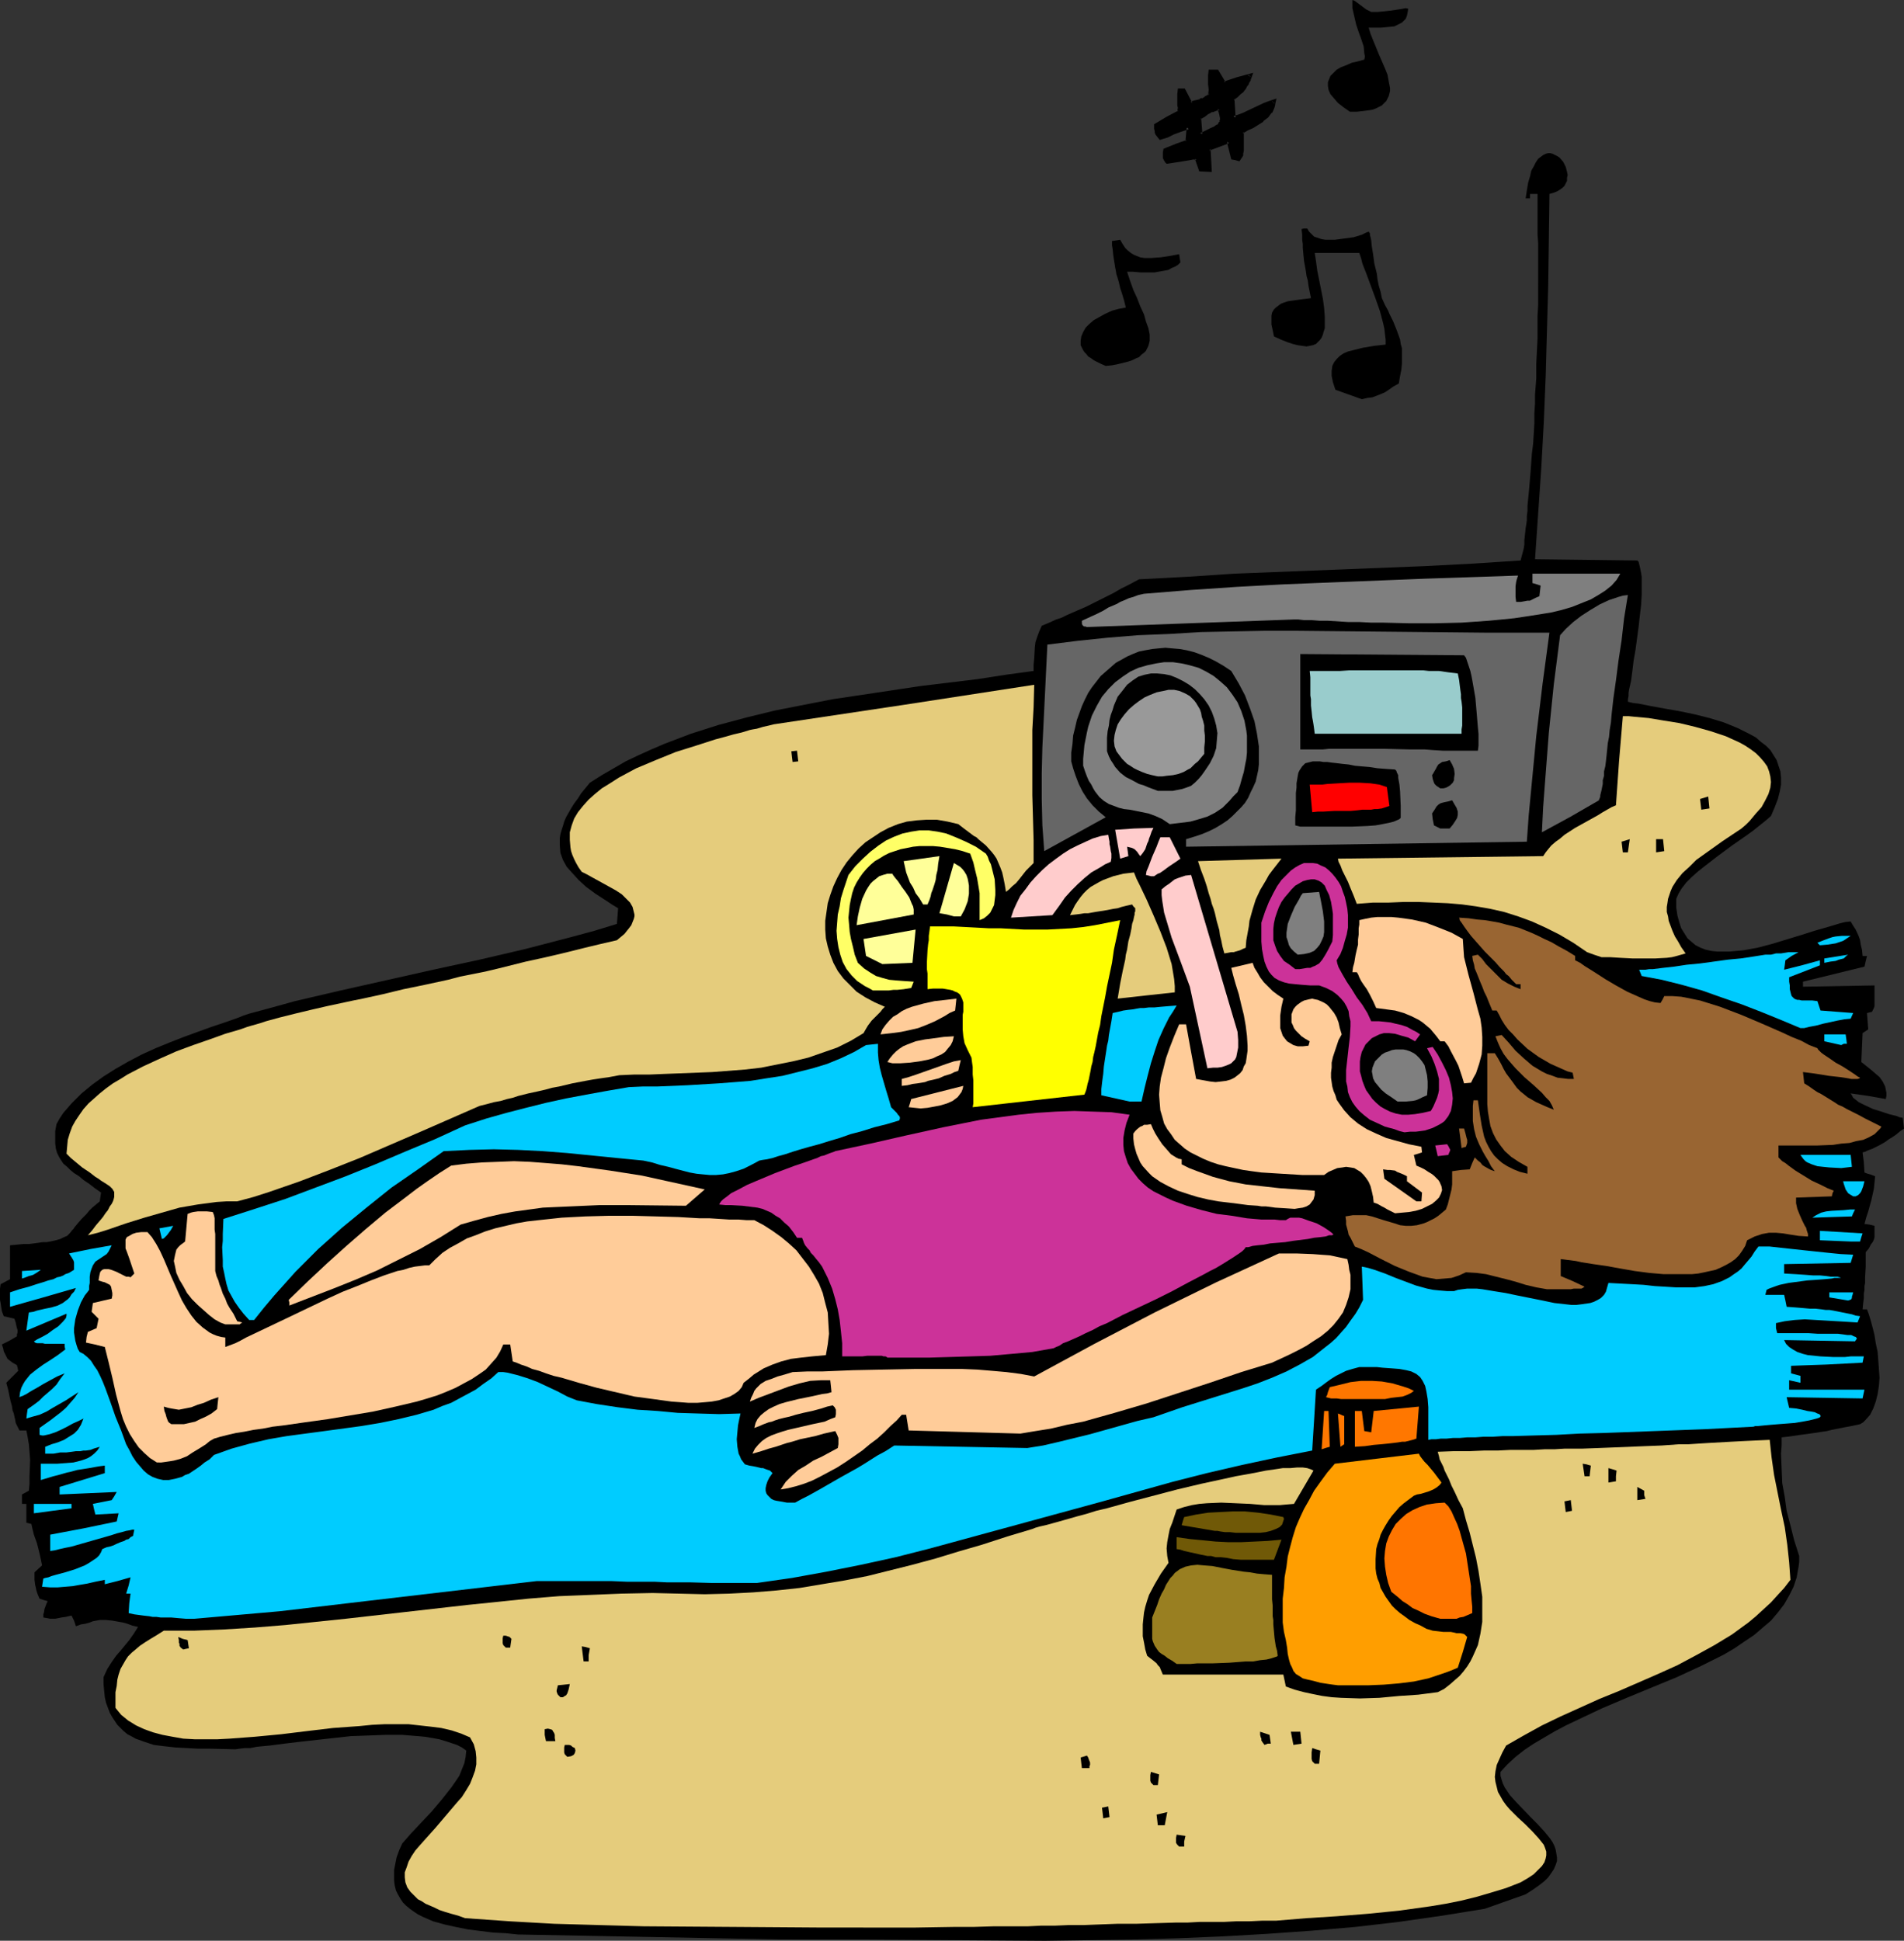 <?xml version="1.0" encoding="UTF-8" standalone="no"?>
<svg
   version="1.0"
   width="129.724mm"
   height="132.197mm"
   id="svg101"
   sodipodi:docname="Sunbathing 26.wmf"
   xmlns:inkscape="http://www.inkscape.org/namespaces/inkscape"
   xmlns:sodipodi="http://sodipodi.sourceforge.net/DTD/sodipodi-0.dtd"
   xmlns="http://www.w3.org/2000/svg"
   xmlns:svg="http://www.w3.org/2000/svg">
  <rect width="100%" height="100%" fill="#333333" stroke="none"/>
  <sodipodi:namedview
     id="namedview101"
     pagecolor="#ffffff"
     bordercolor="#000000"
     borderopacity="0.25"
     inkscape:showpageshadow="2"
     inkscape:pageopacity="0.0"
     inkscape:pagecheckerboard="0"
     inkscape:deskcolor="#d1d1d1"
     inkscape:document-units="mm" />
  <defs
     id="defs1">
    <pattern
       id="WMFhbasepattern"
       patternUnits="userSpaceOnUse"
       width="6"
       height="6"
       x="0"
       y="0" />
  </defs>
  <path
     style="fill:#000000;fill-opacity:1;fill-rule:evenodd;stroke:none"
     d="m 201.03,499.32 -33.936,-0.646 -33.774,-0.646 -3.07,-0.323 -3.232,-0.162 -6.464,-0.808 -3.232,-0.646 -2.909,-0.646 -2.909,-0.808 -2.586,-1.131 -1.293,-0.646 -0.97,-0.646 -1.131,-0.808 -0.97,-0.808 -0.808,-0.808 -0.646,-0.97 -0.646,-1.131 -0.485,-0.97 -0.323,-1.293 -0.162,-1.293 v -1.293 -1.454 l 0.323,-1.616 0.323,-1.616 0.646,-1.778 0.808,-1.778 1.131,-1.293 1.131,-1.293 2.586,-2.747 2.747,-2.909 2.586,-3.07 2.424,-3.07 1.131,-1.616 0.97,-1.454 0.646,-1.616 0.646,-1.616 0.323,-1.616 0.162,-1.616 -1.131,-0.808 -1.293,-0.646 -1.454,-0.485 -1.454,-0.485 -1.616,-0.485 -1.778,-0.323 -1.939,-0.323 -1.778,-0.162 -4.04,-0.323 h -4.363 l -4.363,0.162 -4.525,0.162 -4.363,0.485 -4.363,0.485 -4.363,0.485 -4.04,0.485 -3.717,0.485 -1.778,0.162 -1.616,0.162 -1.616,0.323 h -1.454 l -1.293,0.162 -1.131,0.162 -6.464,-0.162 h -3.07 l -3.07,-0.162 -2.909,-0.162 -2.909,-0.323 -2.586,-0.323 -2.424,-0.808 -2.262,-0.808 -1.131,-0.646 -0.97,-0.485 -0.97,-0.808 -0.808,-0.808 -0.808,-0.808 -0.646,-0.97 -0.646,-0.97 -0.646,-1.131 -0.485,-1.293 -0.485,-1.293 -0.323,-1.454 -0.162,-1.616 -0.162,-1.778 v -1.778 l 0.97,-2.101 1.131,-1.778 1.131,-1.616 1.131,-1.293 2.262,-2.747 1.131,-1.616 1.131,-1.778 -1.454,-0.323 -1.293,-0.485 -1.131,-0.323 -0.97,-0.162 -1.778,-0.323 -1.616,-0.162 h -1.616 l -1.778,0.323 -0.808,0.323 -1.131,0.323 -1.131,0.162 -1.293,0.485 -0.485,-1.454 -0.646,-1.293 -0.808,0.162 -0.646,0.162 -1.131,0.162 -0.808,0.162 -0.808,0.162 h -1.293 l -0.808,-0.162 -0.97,-0.162 v -0.808 l 0.162,-0.485 0.162,-0.97 0.323,-0.808 0.162,-0.485 0.323,-0.646 -1.131,-0.323 -0.97,-0.323 L 9.696,410.445 9.373,409.475 9.211,408.667 9.05,408.021 8.888,406.728 v -1.939 l 1.939,-1.778 -0.323,-1.616 -0.323,-1.454 -0.323,-1.293 -0.323,-1.293 -0.808,-2.262 -0.323,-1.293 -0.323,-1.454 -1.293,-0.323 v -4.848 H 5.656 v -2.424 l 1.778,-0.97 0.162,-1.778 v -1.939 l 0.162,-4.201 -0.162,-2.101 L 7.434,371.824 7.11,369.885 6.787,368.269 H 5.01 L 4.363,366.976 4.04,366.33 3.878,365.36 3.717,364.714 3.555,363.906 3.232,363.098 3.07,361.967 2.747,360.836 2.424,359.381 2.101,357.765 1.616,355.988 4.686,352.918 4.525,352.11 4.363,351.463 3.232,350.817 l -0.646,-0.485 -0.646,-0.485 -0.323,-0.646 -0.323,-0.646 -0.323,-0.646 -0.162,-0.808 -0.323,-0.97 1.939,-0.97 1.939,-1.131 v -0.485 l 0.162,-0.485 V 342.414 L 4.363,341.929 4.202,341.283 4.04,340.475 3.717,339.506 0.97,338.859 0.485,337.566 0.323,336.597 0.162,335.466 0,334.658 v -1.778 -1.131 l 0.162,-1.131 2.424,-1.293 v -8.726 l 1.778,-0.162 1.616,-0.162 h 1.454 l 1.293,-0.162 1.131,-0.162 1.131,-0.162 h 0.97 l 0.97,-0.162 1.454,-0.323 1.131,-0.323 0.97,-0.485 0.808,-0.323 0.646,-0.646 0.646,-0.808 0.323,-0.323 0.323,-0.485 0.808,-0.97 0.97,-1.131 1.293,-1.293 0.646,-0.808 0.808,-0.808 0.97,-0.808 0.97,-0.808 0.323,-2.262 -1.616,-1.131 -1.454,-1.131 -1.454,-0.97 -1.131,-0.97 -1.293,-0.808 -0.97,-0.808 -0.808,-0.808 -0.97,-0.808 -0.646,-0.97 -0.485,-0.808 -0.485,-0.97 -0.323,-1.131 -0.162,-1.293 v -1.454 -1.778 l 0.323,-1.778 0.808,-1.454 0.97,-1.454 2.101,-2.424 2.586,-2.585 2.747,-2.262 2.909,-2.101 3.07,-1.939 3.394,-1.939 3.394,-1.778 3.555,-1.616 3.555,-1.454 3.717,-1.454 3.555,-1.293 1.778,-0.646 1.778,-0.646 3.394,-1.131 3.232,-1.131 1.616,-0.646 1.454,-0.485 5.979,-1.616 5.818,-1.616 11.797,-2.747 23.755,-5.333 11.958,-2.585 11.797,-2.747 11.797,-3.07 5.979,-1.616 5.818,-1.778 0.323,-4.04 -1.616,-0.97 -1.454,-0.97 -2.747,-1.778 -2.424,-1.778 -1.939,-1.778 -1.616,-1.778 -1.454,-1.616 -0.97,-1.778 -0.646,-1.778 -0.162,-1.939 v -0.97 -0.97 l 0.162,-0.97 0.323,-1.131 0.323,-0.97 0.323,-1.131 0.485,-1.131 0.646,-1.131 0.646,-1.131 0.808,-1.293 0.97,-1.293 0.808,-1.293 2.262,-2.747 3.07,-1.939 3.07,-1.778 3.07,-1.778 3.394,-1.616 3.232,-1.454 3.394,-1.454 3.394,-1.293 3.394,-1.293 7.11,-2.262 7.272,-1.939 7.272,-1.778 7.434,-1.454 7.434,-1.454 7.595,-1.131 15.029,-2.262 14.706,-1.778 7.272,-1.131 7.11,-0.97 v -1.616 l 0.162,-1.616 0.162,-2.909 0.162,-1.293 0.485,-1.454 0.485,-1.293 0.646,-1.454 1.939,-0.808 1.778,-0.808 1.454,-0.485 1.293,-0.646 2.586,-1.131 2.262,-0.97 2.586,-1.293 1.293,-0.646 1.616,-0.808 1.616,-0.808 1.939,-1.131 2.262,-1.131 2.424,-1.293 12.282,-0.646 12.282,-0.808 48.965,-1.939 12.443,-0.646 12.282,-0.808 0.646,-2.424 0.162,-0.646 0.162,-0.97 v -1.131 l 0.162,-1.454 0.162,-1.616 0.162,-0.97 0.162,-1.131 v -1.131 l 0.162,-1.293 v -1.293 l 0.162,-1.616 0.162,-1.616 0.162,-1.778 0.162,-1.939 0.162,-1.939 0.162,-2.262 0.162,-2.262 0.323,-2.585 0.162,-2.585 0.162,-2.747 v -2.585 l 0.162,-2.424 v -2.262 l 0.162,-2.101 0.162,-2.101 v -1.778 -1.939 l 0.162,-3.232 0.162,-3.232 v -5.817 l 0.162,-2.909 V 62.698 l -0.162,-2.262 V 55.588 52.841 49.932 h -1.939 v 1.131 h -1.131 l 0.323,-2.101 0.323,-1.939 0.485,-1.616 0.323,-1.454 0.646,-1.131 0.485,-0.97 0.646,-0.97 0.646,-0.485 0.646,-0.485 0.646,-0.323 0.646,-0.162 h 0.485 l 0.646,0.162 0.646,0.323 0.646,0.323 0.485,0.323 0.97,1.131 0.646,1.293 0.323,1.293 0.162,0.808 -0.162,0.646 v 0.808 l -0.323,0.646 -0.323,0.646 -0.485,0.485 -0.646,0.485 -0.808,0.485 -0.808,0.323 -1.131,0.323 -0.323,23.431 -0.646,23.431 -0.485,11.796 -0.646,11.796 -0.808,11.796 -0.808,11.796 26.341,0.323 0.323,0.323 0.162,0.646 0.162,0.646 0.162,0.808 0.162,0.808 0.162,0.97 v 2.101 2.424 l -0.162,2.747 -0.323,2.747 -0.323,2.909 -0.808,5.979 -0.485,2.747 -0.323,2.747 -0.323,2.424 -0.485,2.101 -0.162,0.97 v 0.808 l -0.162,0.808 v 0.646 l 1.293,0.323 1.454,0.162 3.232,0.646 3.555,0.646 3.717,0.646 3.878,0.808 3.878,0.97 3.717,1.131 3.555,1.454 1.616,0.808 1.616,0.808 1.454,0.808 1.293,1.131 1.293,0.97 1.131,1.131 0.808,1.293 0.808,1.293 0.485,1.454 0.485,1.454 0.162,1.616 v 1.778 l -0.323,1.778 -0.485,1.939 -0.808,2.101 -0.97,2.262 -1.293,1.131 -1.616,1.293 -1.616,1.293 -1.778,1.293 -3.717,2.585 -3.717,2.747 -3.555,2.747 -1.616,1.293 -1.616,1.454 -1.293,1.293 -1.131,1.454 -0.808,1.293 -0.646,1.454 v 2.262 l 0.323,2.101 0.485,1.778 0.485,1.454 0.808,1.293 0.808,1.293 1.131,0.97 0.97,0.808 1.293,0.646 1.293,0.485 1.454,0.323 1.454,0.162 h 1.616 1.616 l 1.778,-0.162 1.778,-0.162 3.555,-0.646 3.717,-0.97 7.434,-2.262 3.555,-1.131 3.394,-0.97 1.616,-0.485 1.616,-0.485 1.293,-0.323 1.454,-0.162 0.646,1.131 0.646,0.97 0.808,1.778 0.323,0.97 0.162,1.131 0.323,1.293 0.162,1.616 h 1.131 l -0.323,1.293 -0.323,1.454 -15.837,3.878 v 1.293 L 482.699,253.7 v 0.97 0.808 1.293 1.616 0.646 l -0.162,0.485 -0.162,0.323 -0.323,0.646 -1.293,0.323 0.323,4.201 -1.454,0.97 -0.323,7.433 2.424,1.939 1.131,0.97 1.131,0.97 0.808,1.131 0.646,1.293 0.162,0.808 0.162,0.808 v 0.808 l -0.162,0.808 -4.525,-0.808 -4.525,-0.646 0.323,0.485 0.323,0.646 0.646,0.485 0.808,0.646 1.616,0.808 2.101,0.97 2.101,0.646 1.939,0.646 1.939,0.485 0.808,0.323 0.808,0.162 0.323,2.747 -1.131,0.808 -0.97,0.808 -0.97,0.646 -0.808,0.485 -0.646,0.485 -0.485,0.323 -1.131,0.646 -1.939,0.97 -1.293,0.485 -0.646,0.323 -0.646,0.162 0.323,2.585 0.162,2.585 0.808,0.323 0.646,0.162 1.293,0.485 -0.162,1.616 -0.162,1.616 -0.646,2.909 -0.808,2.909 -0.485,1.454 -0.485,1.778 1.293,0.162 1.293,0.323 v 1.131 0.97 0.808 l -0.162,0.646 -0.323,0.646 -0.485,0.646 -0.485,0.97 -0.808,0.97 v 3.717 l -0.162,2.747 v 1.454 l -0.162,0.808 v 0.97 l -0.162,0.97 v 1.131 l -0.162,1.293 -0.162,1.616 h 1.131 l 0.485,1.293 0.485,1.616 0.485,1.778 0.485,1.939 0.323,2.101 0.485,2.262 0.162,2.101 0.162,2.262 0.162,2.262 -0.162,2.101 -0.323,2.101 -0.485,1.939 -0.646,1.778 -0.808,1.616 -1.293,1.454 -0.485,0.485 -0.808,0.485 -2.262,0.485 -1.778,0.323 -1.616,0.323 -1.616,0.323 -1.293,0.323 -1.131,0.162 -2.101,0.323 -3.555,0.485 -1.131,0.162 -1.131,0.162 -1.131,0.162 -1.454,0.162 v 2.101 l -0.162,2.101 0.162,3.878 0.162,3.717 0.646,3.555 0.485,3.555 0.97,3.717 0.97,3.878 1.293,4.04 v 1.454 l -0.162,1.293 -0.485,2.747 -0.808,2.424 -1.131,2.262 -1.293,2.262 -1.616,2.101 -1.778,2.101 -2.101,1.778 -2.262,1.939 -2.424,1.616 -2.586,1.778 -2.747,1.616 -2.909,1.454 -2.909,1.454 -6.302,2.909 -12.928,5.333 -6.464,2.747 -6.141,2.909 -3.07,1.454 -2.747,1.454 -2.747,1.616 -2.747,1.616 -2.424,1.616 -2.262,1.778 -2.101,1.939 -1.778,1.939 v 0.97 l 0.323,1.131 0.323,0.97 0.485,0.97 0.646,0.97 0.646,0.97 1.616,1.778 3.717,3.878 1.778,1.778 1.778,1.939 1.454,1.778 0.646,0.97 0.485,0.97 0.323,0.97 0.162,0.97 0.162,0.97 v 0.97 l -0.323,0.97 -0.485,1.131 -0.646,0.97 -0.808,1.131 -0.97,0.97 -1.454,1.131 -1.616,1.131 -1.778,1.131 -10.504,3.717 -10.989,1.778 -11.312,1.616 -11.15,1.293 -11.312,0.97 -11.474,0.808 -11.312,0.646 -11.474,0.485 -11.474,0.323 -11.312,0.162 -11.474,0.162 -22.947,-0.162 -22.624,-0.162 h -11.312 z"
     id="path1" />
  <path
     style="fill:#e5cc7c;fill-opacity:1;fill-rule:evenodd;stroke:none"
     d="m 212.019,496.25 -23.109,-0.162 -23.109,-0.162 -11.635,-0.323 -11.474,-0.323 -11.474,-0.646 -11.474,-0.808 -1.778,-0.646 -1.778,-0.485 -1.616,-0.485 -1.454,-0.485 -1.293,-0.646 -1.131,-0.485 -1.131,-0.485 -0.97,-0.646 -0.97,-0.485 -0.646,-0.646 -0.646,-0.646 -0.646,-0.646 -0.808,-1.131 -0.485,-1.293 -0.162,-1.293 V 482.03 l 0.485,-1.293 0.485,-1.454 0.808,-1.454 0.97,-1.454 1.131,-1.293 1.293,-1.454 2.747,-3.07 2.747,-3.232 2.747,-3.232 1.293,-1.454 1.131,-1.778 0.97,-1.616 0.646,-1.616 0.646,-1.778 0.323,-1.616 v -1.778 l -0.162,-1.616 -0.485,-1.778 -0.97,-1.778 -2.262,-0.97 -2.424,-0.808 -2.747,-0.646 -2.586,-0.323 -2.909,-0.323 -2.909,-0.323 h -3.07 -3.07 l -3.232,0.162 -3.232,0.323 -6.787,0.485 -6.787,0.808 -6.626,0.808 -6.787,0.646 -6.464,0.485 -3.07,0.162 H 53.005 50.096 l -2.909,-0.162 -2.747,-0.485 -2.586,-0.485 -2.424,-0.646 -2.262,-0.808 -2.101,-0.97 -2.101,-1.293 -1.778,-1.454 -1.454,-1.778 v -2.101 -1.939 l 0.323,-1.616 0.162,-1.616 0.323,-1.293 0.485,-1.454 0.646,-1.131 0.646,-1.131 0.646,-0.97 0.97,-0.97 0.97,-0.808 1.131,-0.97 1.454,-0.97 1.293,-0.808 1.616,-0.97 1.778,-1.131 h 7.757 l 7.918,-0.323 7.757,-0.485 7.918,-0.646 15.514,-1.616 15.675,-1.778 15.675,-1.778 7.918,-0.808 7.757,-0.808 7.918,-0.646 8.08,-0.323 7.918,-0.323 8.08,-0.162 6.787,0.162 6.626,0.162 6.302,-0.162 6.141,-0.323 5.979,-0.485 5.979,-0.646 5.818,-0.97 5.818,-0.97 5.818,-1.131 5.818,-1.454 5.818,-1.454 5.979,-1.616 5.818,-1.778 6.141,-1.778 6.464,-2.101 6.464,-1.939 0.808,-0.323 1.131,-0.323 1.454,-0.323 1.778,-0.485 1.778,-0.485 2.262,-0.646 2.262,-0.646 2.424,-0.646 2.586,-0.808 2.747,-0.646 5.818,-1.616 6.141,-1.616 6.141,-1.616 6.141,-1.454 5.979,-1.293 2.909,-0.646 2.747,-0.485 2.586,-0.485 2.424,-0.485 2.262,-0.323 2.101,-0.323 h 1.939 l 1.778,-0.162 h 1.454 l 1.131,0.162 0.97,0.323 0.646,0.323 -5.01,8.564 -1.939,0.162 -1.778,0.162 h -3.878 l -3.717,-0.323 -3.717,-0.162 -3.717,-0.162 -3.717,0.162 -1.939,0.162 -1.939,0.323 -1.939,0.485 -1.939,0.646 -1.131,3.393 -0.646,1.616 -0.323,1.616 -0.323,1.778 -0.162,1.616 0.162,1.939 0.323,1.778 -1.939,2.747 -1.616,2.747 -1.454,2.747 -0.485,1.454 -0.485,1.616 -0.323,1.454 -0.162,1.454 -0.162,1.616 v 1.616 1.454 l 0.323,1.616 0.323,1.778 0.485,1.616 0.808,0.646 0.646,0.485 0.97,0.808 0.323,0.485 0.485,0.485 0.323,0.808 0.485,1.131 h 31.027 l 0.646,3.07 2.262,0.808 2.424,0.646 2.262,0.485 2.424,0.485 2.424,0.323 2.424,0.162 4.848,0.162 5.01,-0.162 5.171,-0.485 4.848,-0.323 5.01,-0.646 1.616,-0.808 1.454,-1.131 1.293,-1.131 1.293,-1.131 0.97,-1.131 0.97,-1.293 0.808,-1.293 0.646,-1.293 0.646,-1.454 0.646,-1.454 0.323,-1.454 0.323,-1.454 0.485,-3.07 v -3.232 -3.232 l -0.485,-3.393 -0.485,-3.232 -0.646,-3.393 -1.616,-6.464 -0.97,-3.232 -0.808,-3.07 -1.131,-2.101 -0.97,-2.101 -0.808,-1.616 -0.646,-1.616 -0.646,-1.293 -0.485,-0.97 -0.323,-0.97 -0.323,-0.646 -0.323,-0.646 -0.323,-0.646 -0.162,-0.808 -0.323,-1.131 4.202,-0.162 h 4.04 l 3.717,-0.162 h 3.555 l 3.232,-0.162 h 3.07 2.909 l 2.747,-0.162 h 2.586 l 2.586,-0.162 h 2.262 2.262 l 4.363,-0.162 4.04,-0.162 7.918,-0.323 4.202,-0.162 4.525,-0.323 h 2.424 l 2.424,-0.162 2.586,-0.162 2.909,-0.162 2.909,-0.162 3.07,-0.162 3.394,-0.162 3.555,-0.162 0.485,4.525 0.646,4.525 1.778,8.888 0.97,4.525 0.646,4.525 0.485,4.525 0.162,2.262 0.162,2.262 -1.616,2.101 -1.778,1.939 -1.616,1.778 -1.939,1.778 -1.939,1.778 -1.939,1.616 -4.202,3.07 -4.525,2.747 -4.686,2.585 -4.848,2.585 -5.01,2.262 -10.019,4.363 -5.171,2.101 -10.019,4.525 -4.686,2.262 -4.686,2.585 -4.525,2.585 -0.97,1.778 -0.808,1.778 -0.646,1.454 -0.323,1.616 -0.162,1.454 0.162,1.293 0.323,1.293 0.323,1.293 0.646,1.131 0.646,1.131 0.808,1.131 0.97,1.131 1.939,1.939 1.939,1.778 1.939,1.939 1.616,1.778 0.646,0.808 0.646,0.808 0.323,0.808 0.323,0.97 v 0.97 l -0.162,0.808 -0.323,0.97 -0.646,0.97 -0.97,0.97 -1.131,1.131 -1.454,0.97 -1.939,1.131 -3.717,1.454 -3.717,1.131 -3.878,1.131 -3.878,0.97 -4.04,0.808 -3.878,0.646 -8.08,1.131 -8.08,0.808 -8.08,0.646 -7.757,0.485 -7.757,0.646 h -3.555 l -3.394,0.162 h -3.394 l -3.232,0.162 h -3.232 -3.07 l -2.909,0.162 h -2.909 l -5.333,0.162 -5.171,0.162 h -4.848 l -4.363,0.162 -4.202,0.162 h -3.878 l -3.717,0.162 h -3.555 l -3.232,0.162 h -3.07 -2.909 -2.747 l -5.333,0.162 h -5.01 l -9.858,0.162 z"
     id="path2" />
  <path
     style="fill:#000000;fill-opacity:1;fill-rule:evenodd;stroke:none"
     d="m 303.646,475.405 -0.323,-0.323 -0.162,-0.162 -0.323,-0.485 v -0.323 -0.485 -0.485 l 0.162,-0.808 2.262,0.323 -0.323,1.454 v 1.293 z"
     id="path3" />
  <path
     style="fill:#000000;fill-opacity:1;fill-rule:evenodd;stroke:none"
     d="m 298.152,469.911 -0.323,-2.747 1.454,-0.323 1.293,-0.323 -0.646,3.393 z"
     id="path4" />
  <path
     style="fill:#000000;fill-opacity:1;fill-rule:evenodd;stroke:none"
     d="m 284.092,468.133 -0.162,-1.454 -0.162,-1.293 1.616,-0.323 0.323,2.747 -0.808,0.162 z"
     id="path5" />
  <path
     style="fill:#000000;fill-opacity:1;fill-rule:evenodd;stroke:none"
     d="m 297.02,459.569 -0.323,-0.323 -0.323,-0.323 -0.162,-0.485 v -0.808 -0.646 l 0.162,-0.808 2.101,0.646 -0.323,2.747 z"
     id="path6" />
  <path
     style="fill:#000000;fill-opacity:1;fill-rule:evenodd;stroke:none"
     d="m 278.598,455.206 -0.162,-1.293 -0.162,-1.454 1.616,-0.485 0.323,0.485 0.162,0.485 0.323,0.808 v 0.646 l -0.162,0.323 v 0.485 z"
     id="path7" />
  <path
     style="fill:#000000;fill-opacity:1;fill-rule:evenodd;stroke:none"
     d="m 338.552,454.075 -0.323,-0.323 -0.323,-0.323 -0.162,-0.646 v -0.323 -0.646 -0.646 l 0.162,-1.131 0.97,0.323 1.131,0.323 -0.323,3.393 z"
     id="path8" />
  <path
     style="fill:#000000;fill-opacity:1;fill-rule:evenodd;stroke:none"
     d="m 146.086,452.297 -0.323,-0.323 -0.323,-0.323 -0.162,-0.485 v -0.808 -0.485 l 0.162,-0.646 h 0.646 0.485 l 0.485,0.162 0.323,0.323 0.646,0.323 0.162,0.646 -0.162,0.646 -0.323,0.485 -0.646,0.323 z"
     id="path9" />
  <path
     style="fill:#000000;fill-opacity:1;fill-rule:evenodd;stroke:none"
     d="m 325.624,449.227 -0.485,-0.646 -0.323,-0.485 v -0.485 l -0.162,-0.323 -0.162,-0.646 v -0.808 l 2.424,0.808 0.323,2.262 h -0.808 z"
     id="path10" />
  <path
     style="fill:#000000;fill-opacity:1;fill-rule:evenodd;stroke:none"
     d="m 333.057,449.227 -0.646,-3.393 h 2.424 l 0.323,3.07 z"
     id="path11" />
  <path
     style="fill:#000000;fill-opacity:1;fill-rule:evenodd;stroke:none"
     d="m 140.592,448.257 -0.323,-1.616 v -1.454 l 0.808,-0.162 0.646,0.162 0.485,0.162 0.162,0.323 0.323,0.485 0.162,0.485 v 0.808 l 0.162,0.808 z"
     id="path12" />
  <path
     style="fill:#000000;fill-opacity:1;fill-rule:evenodd;stroke:none"
     d="m 144.309,436.946 -0.323,-0.323 -0.323,-0.323 -0.162,-0.323 -0.162,-0.485 v -0.323 l 0.162,-0.646 0.162,-0.646 3.07,-0.323 -0.323,1.454 -0.162,0.485 -0.162,0.485 -0.323,0.485 -0.323,0.162 -0.485,0.323 z"
     id="path13" />
  <path
     style="fill:#ff9e00;fill-opacity:1;fill-rule:evenodd;stroke:none"
     d="m 344.531,433.875 -1.293,-0.162 -1.131,-0.162 -2.101,-0.323 -1.778,-0.485 -1.454,-0.323 -1.293,-0.323 -0.97,-0.646 -0.808,-0.485 -0.646,-0.808 -0.323,-0.808 -0.485,-0.97 -0.323,-1.131 -0.323,-1.454 -0.162,-1.616 -0.323,-1.939 -0.485,-2.101 -0.323,-2.424 v -3.07 -3.07 l 0.323,-2.747 0.162,-2.747 0.485,-2.747 0.323,-2.585 0.646,-2.585 0.646,-2.424 0.808,-2.585 0.97,-2.262 1.131,-2.424 1.293,-2.262 1.293,-2.424 1.616,-2.262 1.778,-2.424 1.939,-2.262 10.827,-1.293 10.827,-1.293 0.323,0.646 0.485,0.646 0.646,0.808 0.808,0.808 0.808,0.97 0.808,0.97 0.97,1.293 0.97,1.293 -0.485,0.646 -0.808,0.646 -0.808,0.485 -1.131,0.485 -2.101,0.646 -0.97,0.162 -0.808,0.323 -1.293,0.97 -1.293,0.97 -1.131,0.97 -0.97,1.131 -0.97,1.131 -0.808,1.131 -0.808,1.293 -0.646,1.131 -0.646,1.293 -0.323,1.131 -0.485,1.293 -0.323,1.293 -0.162,2.585 v 1.293 1.131 l 0.162,1.293 0.323,1.293 0.485,1.131 0.323,1.293 0.646,1.131 0.646,1.131 0.808,1.131 0.808,1.131 0.97,0.97 1.131,0.97 1.131,0.808 1.293,0.97 1.454,0.808 1.454,0.646 1.454,0.808 1.616,0.485 1.454,0.162 1.293,0.162 h 0.97 0.97 l 0.808,0.162 0.646,0.162 h 0.646 0.323 l 0.808,0.162 0.323,0.162 0.646,0.646 -1.131,3.878 -1.293,4.04 -1.939,0.808 -1.778,0.646 -1.939,0.646 -1.939,0.646 -3.717,0.808 -3.878,0.485 -3.878,0.323 -3.878,0.162 z"
     id="path14" />
  <path
     style="fill:#997f21;fill-opacity:1;fill-rule:evenodd;stroke:none"
     d="m 303,428.381 -1.131,-0.808 -1.131,-0.646 -0.808,-0.646 -0.808,-0.485 -0.646,-0.485 -0.485,-0.646 -0.323,-0.485 -0.323,-0.485 -0.485,-1.131 -0.162,-0.646 v -0.808 -0.97 -3.717 l 0.646,-1.616 0.646,-1.616 0.485,-1.454 0.646,-1.454 0.646,-1.131 0.485,-1.131 1.131,-1.778 0.646,-0.646 0.485,-0.646 0.646,-0.485 0.646,-0.485 1.454,-0.646 1.454,-0.323 1.616,-0.162 1.778,0.162 2.101,0.162 2.424,0.485 2.586,0.485 3.07,0.485 1.616,0.162 1.778,0.323 1.778,0.162 2.101,0.162 v 2.424 2.101 1.778 l 0.162,1.616 v 1.454 1.293 l 0.162,0.97 v 1.131 l 0.323,3.555 0.323,2.101 0.323,1.131 0.162,1.293 -0.162,0.162 -0.485,0.162 -0.97,0.323 -1.293,0.323 -1.616,0.162 -1.778,0.323 h -1.939 l -4.202,0.323 -4.202,0.162 h -2.101 -1.939 l -1.778,0.162 h -2.586 z"
     id="path15" />
  <path
     style="fill:#000000;fill-opacity:1;fill-rule:evenodd;stroke:none"
     d="m 150.288,427.735 -0.485,-3.878 0.97,0.162 1.131,0.323 -0.323,1.778 v 1.616 z"
     id="path16" />
  <path
     style="fill:#000000;fill-opacity:1;fill-rule:evenodd;stroke:none"
     d="m 47.187,424.665 -0.646,-0.485 -0.323,-0.485 v -0.485 l -0.162,-0.323 v -0.646 l -0.162,-0.808 1.131,0.485 1.293,0.323 0.323,2.101 -0.808,0.162 z"
     id="path17" />
  <path
     style="fill:#000000;fill-opacity:1;fill-rule:evenodd;stroke:none"
     d="m 130.249,424.18 -0.323,-0.323 -0.323,-0.323 -0.162,-0.485 v -0.808 -0.485 l 0.162,-0.646 h 0.646 l 0.485,0.162 0.485,0.162 0.162,0.162 0.323,0.323 -0.323,2.262 z"
     id="path18" />
  <path
     style="fill:#00ccff;fill-opacity:1;fill-rule:evenodd;stroke:none"
     d="m 50.096,416.747 h -2.262 l -1.939,-0.162 -1.778,-0.162 h -1.454 -1.293 l -1.131,-0.162 h -0.97 l -0.808,-0.162 -1.454,-0.162 -2.424,-0.323 -1.454,-0.323 0.162,-2.585 0.323,-2.424 h -1.131 l 0.646,-2.101 0.485,-2.101 -3.394,0.97 -3.232,0.808 v -1.131 l -2.424,0.485 -2.101,0.485 -1.939,0.323 -1.778,0.323 -1.939,0.162 -1.939,0.162 h -1.939 l -2.101,-0.162 0.323,-2.101 0.485,-0.162 0.808,-0.162 0.808,-0.323 1.131,-0.323 2.424,-0.646 2.586,-0.808 2.424,-0.97 1.131,-0.646 0.97,-0.646 0.97,-0.646 0.646,-0.646 0.485,-0.808 0.323,-0.808 1.131,-0.485 0.808,-0.162 0.97,-0.323 0.646,-0.323 1.131,-0.485 0.97,-0.323 0.485,-0.323 0.646,-0.162 0.485,-0.485 0.646,-0.323 0.323,-1.616 h -0.485 l -0.646,0.162 -0.97,0.162 -1.131,0.323 -1.293,0.323 -1.454,0.485 -3.394,0.97 -3.394,0.97 -3.394,0.97 -1.616,0.323 -1.454,0.323 -1.293,0.323 -1.131,0.162 v -4.201 l 8.565,-1.616 8.565,-1.778 0.485,-2.101 -5.979,0.323 -0.323,-1.293 -0.323,-1.454 2.424,-0.485 2.424,-0.485 0.646,-0.97 0.646,-1.131 -14.706,0.646 v -1.939 l 11.635,-3.555 v -1.939 l -1.293,0.162 -0.97,0.162 -1.778,0.323 -3.07,0.485 -1.778,0.485 -0.808,0.162 -1.131,0.323 -1.131,0.323 -1.293,0.323 -1.616,0.485 -1.616,0.485 v -4.201 h 4.202 l 2.101,-0.162 2.101,-0.162 1.939,-0.485 0.97,-0.323 0.808,-0.323 0.808,-0.485 0.808,-0.646 0.808,-0.808 0.646,-0.97 -1.616,0.485 -0.808,0.323 -1.131,0.162 h -0.646 l -0.808,0.162 h -1.131 l -1.131,0.162 -1.293,0.162 h -1.616 l -1.778,0.323 h -2.101 v -1.778 l 1.616,-0.646 1.616,-0.485 1.616,-0.646 1.293,-0.808 1.293,-0.808 0.97,-0.97 0.808,-1.293 0.323,-0.808 0.323,-0.808 -1.293,0.646 -1.454,0.646 -1.454,0.808 -1.616,0.808 -1.454,0.646 -1.454,0.485 -1.454,0.323 h -0.485 l -0.646,-0.162 v -1.778 l 2.747,-1.939 2.747,-2.101 1.293,-1.131 1.131,-1.293 1.131,-1.293 0.97,-1.454 -3.232,2.101 -3.394,1.939 -1.616,0.97 -1.778,0.808 -1.778,0.485 -1.616,0.485 0.162,-1.293 0.162,-1.131 1.616,-1.131 1.293,-0.97 1.131,-1.131 1.131,-0.97 1.131,-0.97 1.131,-1.131 0.97,-1.454 1.131,-1.454 -1.939,0.808 -1.778,0.97 -1.778,0.97 -1.616,0.97 -1.454,0.808 -1.293,0.808 -0.97,0.485 -0.485,0.162 -0.323,0.162 0.162,-1.293 0.323,-1.131 0.485,-0.97 0.485,-0.808 0.646,-0.808 0.646,-0.808 1.616,-1.293 1.778,-1.293 1.778,-1.131 1.939,-1.293 1.939,-1.454 -0.162,-0.808 v -0.646 h -5.01 l -0.646,-0.162 H 10.019 9.534 l -0.485,-0.162 -0.323,-0.323 0.323,-0.162 0.485,-0.323 1.293,-0.646 1.454,-0.808 1.293,-0.97 1.454,-0.97 1.131,-1.131 0.808,-0.97 0.162,-0.646 v -0.485 l -10.342,4.363 0.646,-4.686 1.131,-0.162 0.97,-0.323 2.101,-0.485 1.616,-0.323 1.616,-0.485 1.293,-0.646 1.293,-0.97 0.485,-0.485 0.485,-0.808 0.646,-0.646 0.485,-0.97 -8.403,2.424 -8.565,2.424 v -3.717 l 2.424,-0.808 2.424,-0.646 1.939,-0.646 1.616,-0.485 1.454,-0.485 1.293,-0.323 0.97,-0.485 0.808,-0.162 0.808,-0.323 0.485,-0.323 0.97,-0.323 1.293,-0.808 v -0.808 -0.646 -0.485 l -0.162,-0.485 -0.485,-0.808 -0.323,-0.485 -0.323,-0.485 5.494,-1.131 5.494,-0.97 -0.485,0.97 -0.323,0.646 -0.485,0.646 -0.485,0.323 -0.97,0.646 -0.97,0.646 -0.485,0.323 -0.323,0.485 -0.323,0.485 -0.323,0.808 -0.323,0.97 -0.162,1.131 v 1.616 l -0.162,0.808 v 0.97 l -0.485,0.646 -0.646,0.808 -0.97,1.778 -0.808,2.101 -0.646,2.262 -0.323,2.262 v 1.131 l 0.323,2.101 0.323,1.131 0.323,0.97 0.485,0.808 0.97,0.485 0.97,0.808 0.97,0.97 0.808,1.293 0.808,1.131 0.808,1.616 0.646,1.454 0.646,1.616 1.293,3.555 1.293,3.717 1.454,3.555 1.293,3.555 0.808,1.454 0.808,1.616 0.97,1.454 0.97,1.131 0.97,1.131 1.131,0.97 1.131,0.646 1.293,0.485 1.454,0.323 h 1.454 l 1.616,-0.323 1.778,-0.485 0.808,-0.485 0.97,-0.323 0.97,-0.646 0.97,-0.646 1.131,-0.808 0.97,-0.808 1.293,-0.808 1.131,-1.131 2.262,-0.808 2.262,-0.808 4.686,-1.293 4.848,-1.131 4.686,-0.808 9.696,-1.293 9.534,-1.293 4.848,-0.808 4.686,-0.97 4.686,-1.131 4.363,-1.293 2.262,-0.97 2.262,-0.808 2.101,-1.131 2.101,-1.131 2.101,-1.131 1.939,-1.454 2.101,-1.454 1.778,-1.616 h 1.293 l 1.131,0.162 2.586,0.646 2.586,0.808 2.586,0.97 5.171,2.424 2.424,1.293 2.424,0.97 5.171,0.97 5.333,0.808 5.171,0.646 5.171,0.323 5.171,0.485 5.171,0.162 5.494,0.162 5.494,-0.162 -0.323,1.454 -0.323,1.616 -0.162,1.778 -0.162,1.778 0.162,1.939 0.323,1.778 0.323,0.646 0.323,0.808 0.485,0.646 0.485,0.646 1.131,0.323 0.97,0.162 0.808,0.162 0.646,0.162 0.646,0.162 h 0.485 l 0.808,0.323 0.485,0.162 0.485,0.162 0.646,0.646 -0.808,1.131 -0.485,0.97 -0.323,0.97 -0.162,0.808 v 0.646 l 0.162,0.646 0.323,0.485 0.485,0.485 0.485,0.485 0.646,0.323 0.646,0.162 0.97,0.162 1.778,0.323 h 2.101 l 1.778,-0.97 1.616,-0.808 1.454,-0.808 1.454,-0.808 5.333,-3.07 2.909,-1.616 1.454,-0.808 1.616,-0.97 1.778,-1.131 1.778,-1.131 2.101,-1.131 2.262,-1.454 17.13,0.323 17.13,0.323 4.04,-0.646 4.202,-0.97 7.918,-1.939 8.08,-2.262 4.04,-1.131 4.202,-0.97 3.717,-1.293 3.717,-1.293 7.757,-2.424 7.757,-2.424 3.878,-1.293 3.717,-1.454 3.717,-1.616 3.394,-1.778 3.394,-1.939 3.07,-2.424 1.454,-1.131 1.454,-1.293 1.293,-1.454 1.293,-1.454 1.131,-1.616 1.293,-1.778 0.97,-1.616 0.97,-1.939 -0.162,-4.363 -0.162,-4.201 1.616,0.323 1.616,0.485 2.747,0.97 2.747,1.131 1.293,0.485 1.293,0.485 2.586,0.97 2.909,0.808 1.616,0.323 1.616,0.162 1.939,0.162 h 1.778 l 0.97,-0.323 1.131,-0.162 1.293,-0.162 h 1.131 1.293 l 1.454,0.162 2.909,0.485 3.07,0.485 3.07,0.646 3.232,0.646 1.616,0.323 1.616,0.323 3.07,0.646 2.909,0.323 1.454,0.162 h 1.293 l 1.293,-0.162 1.131,-0.162 1.131,-0.162 0.97,-0.323 0.97,-0.485 0.808,-0.485 0.808,-0.808 0.485,-0.808 0.323,-1.131 0.323,-1.131 3.07,0.162 3.07,0.162 2.909,0.162 2.909,0.323 2.747,0.162 2.586,0.162 h 2.586 2.424 l 2.424,-0.323 2.262,-0.485 2.262,-0.808 1.939,-0.97 1.131,-0.808 0.97,-0.646 0.97,-0.808 0.808,-0.97 1.778,-2.101 0.808,-1.293 0.97,-1.293 h 2.909 l 2.909,0.323 5.979,0.646 6.141,0.646 3.232,0.323 3.232,0.162 -0.646,2.101 -8.565,0.162 -8.565,0.162 v 2.424 l 2.909,0.162 2.424,0.162 2.101,0.162 h 1.778 l 1.616,0.162 1.131,0.162 h 0.97 0.808 l 0.485,0.162 h 0.162 l 0.162,0.162 h -0.162 -0.323 -0.485 -0.646 l -0.646,0.162 -1.778,0.162 -2.101,0.162 -2.424,0.162 -2.424,0.323 -2.424,0.323 -2.262,0.485 -0.97,0.323 -1.778,0.646 -0.646,0.323 -0.323,1.293 h 4.848 l 0.323,1.454 0.323,1.616 2.262,0.162 1.939,0.162 1.778,0.162 h 1.454 l 1.454,0.162 1.131,0.162 h 0.97 l 0.97,0.162 1.616,0.323 1.616,0.323 1.616,0.323 0.97,0.323 1.131,0.162 -0.323,0.808 -0.323,0.808 -2.586,-0.162 -2.747,-0.162 -5.494,-0.323 -2.747,-0.162 -2.586,0.162 -2.586,0.323 -2.262,0.485 v 1.293 l 0.323,1.293 h 2.909 5.171 l 2.424,0.162 h 1.939 1.778 1.454 l 1.293,0.162 1.131,0.162 h 0.97 l 0.646,0.323 0.485,0.162 0.162,0.162 0.162,0.323 -0.162,0.162 -0.323,0.485 -18.261,-0.323 0.485,0.97 0.808,0.808 0.97,0.646 1.131,0.646 1.454,0.485 1.293,0.323 1.616,0.162 1.616,0.162 3.232,0.162 h 3.07 l 1.454,-0.162 h 3.394 l -0.162,0.808 -0.162,0.808 -9.211,0.485 -9.211,0.323 v 1.939 l 2.424,0.646 v 1.778 l -2.909,-0.646 v 2.424 h 19.392 l -0.485,2.262 -19.554,-0.323 0.646,2.747 1.778,0.162 1.616,0.323 1.293,0.323 1.131,0.162 0.808,0.162 0.646,0.323 0.485,0.162 0.162,0.162 0.162,0.162 v 0.323 l -0.162,0.162 -0.323,0.162 -0.485,0.162 -0.646,0.162 -1.293,0.323 -1.778,0.323 -1.939,0.323 -4.202,0.323 -1.939,0.162 -1.778,0.162 -1.616,0.162 h -0.646 l -0.485,0.162 -6.302,0.323 -6.302,0.323 -12.928,0.485 -12.928,0.485 -6.302,0.162 -5.979,0.323 -5.818,0.162 -5.494,0.162 h -2.586 l -2.424,0.162 h -2.424 l -2.101,0.162 h -2.101 l -1.939,0.162 h -1.778 l -1.616,0.162 h -1.454 l -1.293,0.162 h -1.131 l -0.808,0.162 v -1.616 -1.616 -2.747 -2.424 l -0.162,-2.101 -0.323,-1.939 -0.323,-1.454 -0.646,-1.293 -0.646,-0.97 -0.97,-0.808 -1.293,-0.646 -1.293,-0.323 -1.778,-0.323 -2.101,-0.162 -2.262,-0.162 -1.454,-0.162 h -4.525 l -1.778,0.485 -1.616,0.485 -1.293,0.646 -1.293,0.646 -1.293,0.808 -1.131,0.808 -1.293,0.97 -1.454,0.97 -0.485,7.918 -0.485,7.756 -9.05,1.778 -9.05,1.939 -9.05,2.101 -8.888,2.262 -17.938,5.009 -17.776,4.848 -17.776,4.848 -8.888,2.424 -8.888,2.262 -8.888,1.939 -8.888,1.778 -8.888,1.616 -9.05,1.293 h -5.979 -5.494 l -5.656,-0.162 h -2.909 -3.07 l -3.232,-0.162 h -3.394 -3.717 l -3.878,-0.162 h -6.626 -2.262 -10.504 l -44.117,5.171 -21.978,2.585 -10.989,0.97 z"
     id="path19" />
  <path
     style="fill:#ff7500;fill-opacity:1;fill-rule:evenodd;stroke:none"
     d="m 370.872,416.747 -1.131,-0.323 -1.131,-0.323 -1.778,-0.646 -1.616,-0.808 -1.454,-0.646 -1.293,-0.97 -1.293,-0.808 -1.293,-1.131 -1.616,-1.293 -0.808,-2.262 -0.485,-2.101 -0.323,-2.101 -0.162,-2.101 0.162,-1.939 0.323,-1.939 0.646,-1.778 0.808,-1.616 0.97,-1.616 1.293,-1.293 1.454,-1.293 1.616,-0.97 1.778,-0.808 1.939,-0.646 2.262,-0.323 2.262,-0.162 0.97,0.97 0.808,1.293 0.646,1.454 0.808,1.778 0.646,1.778 0.485,1.778 1.131,4.04 0.646,4.201 0.646,4.201 v 1.939 l 0.162,1.778 0.162,1.616 v 1.616 l -1.131,0.485 -1.131,0.485 -0.97,0.162 -0.808,0.323 h -1.939 z"
     id="path20" />
  <path
     style="fill:#705907;fill-opacity:1;fill-rule:evenodd;stroke:none"
     d="m 319.483,401.557 -1.939,-0.162 -1.616,-0.323 -1.454,-0.162 h -1.454 l -1.131,-0.323 h -0.97 l -1.616,-0.323 -2.909,-0.646 -1.454,-0.323 -0.97,-0.323 -0.97,-0.162 v -3.07 l 3.394,0.485 3.394,0.323 3.232,0.323 3.232,0.162 h 3.394 l 3.394,-0.162 3.394,-0.162 3.555,-0.323 -0.97,2.585 -0.97,2.585 z"
     id="path21" />
  <path
     style="fill:#705907;fill-opacity:1;fill-rule:evenodd;stroke:none"
     d="m 312.857,394.124 -8.565,-1.454 0.323,-1.131 0.323,-0.97 3.07,-0.646 3.07,-0.485 3.07,-0.162 3.232,-0.162 h 3.232 l 3.394,0.323 3.232,0.485 3.232,0.646 0.162,0.485 -0.162,0.485 -0.323,0.97 -0.646,0.646 -0.97,0.485 -1.293,0.485 -1.293,0.323 -1.454,0.162 h -1.454 -3.232 -1.616 l -1.454,-0.162 h -1.293 l -1.131,-0.162 -0.808,-0.162 z"
     id="path22" />
  <path
     style="fill:#00ccff;fill-opacity:1;fill-rule:evenodd;stroke:none"
     d="m 8.726,389.599 v -2.424 h 9.696 v 1.131 l -4.848,0.646 z"
     id="path23" />
  <path
     style="fill:#000000;fill-opacity:1;fill-rule:evenodd;stroke:none"
     d="m 403.192,389.276 -0.162,-1.293 -0.162,-1.454 0.808,-0.162 0.808,-0.162 0.323,2.747 z"
     id="path24" />
  <path
     style="fill:#000000;fill-opacity:1;fill-rule:evenodd;stroke:none"
     d="m 421.614,386.206 v -3.393 l 1.778,0.97 v 1.131 l 0.323,0.97 z"
     id="path25" />
  <path
     style="fill:#ffcc99;fill-opacity:1;fill-rule:evenodd;stroke:none"
     d="m 201.03,383.459 0.646,-0.97 0.646,-0.97 1.616,-1.616 1.616,-1.454 1.939,-1.131 1.939,-1.293 2.101,-0.97 4.202,-2.262 0.162,-0.97 v -0.646 -0.97 l -0.323,-0.808 -0.162,-0.323 -0.323,-0.646 -1.454,0.323 -1.454,0.323 -2.262,0.646 -3.878,0.808 -2.101,0.646 -1.293,0.323 -1.454,0.485 -1.454,0.485 -1.778,0.485 -1.939,0.646 -2.262,0.646 0.646,-1.293 0.808,-0.97 0.97,-0.97 1.131,-0.808 1.293,-0.646 1.293,-0.485 1.454,-0.485 1.616,-0.485 6.302,-1.454 3.07,-0.646 1.454,-0.646 1.293,-0.485 0.162,-0.808 v -0.485 -0.646 l -0.323,-0.646 -0.162,-0.162 -0.323,-0.323 -1.454,0.323 -1.454,0.485 -2.424,0.646 -2.262,0.485 -1.939,0.485 -1.616,0.485 -1.454,0.323 -1.293,0.323 -0.97,0.323 -0.808,0.323 -0.808,0.162 -1.293,0.485 -1.131,0.485 -1.293,0.485 0.323,-1.293 0.485,-0.97 0.808,-0.97 0.97,-0.808 1.131,-0.808 1.293,-0.646 1.454,-0.646 1.616,-0.485 3.232,-0.808 3.232,-0.646 1.454,-0.323 1.454,-0.323 1.293,-0.162 1.131,-0.323 -0.162,-1.616 -0.162,-1.454 h -1.293 -1.131 l -2.747,0.162 -2.747,0.646 -2.747,0.808 -2.586,0.97 -2.586,0.97 -2.586,0.97 -2.262,0.97 0.323,-0.97 0.485,-0.97 0.323,-0.808 0.485,-0.646 0.646,-0.646 0.485,-0.485 1.293,-0.808 1.454,-0.485 1.616,-0.646 1.778,-0.485 2.101,-0.646 3.717,-0.162 h 3.878 l 7.918,-0.323 7.918,-0.162 8.242,-0.162 h 7.918 4.04 l 3.878,0.162 3.878,0.323 3.717,0.323 3.717,0.485 3.394,0.646 7.757,-4.201 7.757,-4.201 7.757,-4.04 7.757,-4.04 7.918,-3.878 7.918,-3.878 16.16,-7.433 h 4.525 l 4.202,0.162 2.101,0.162 2.262,0.162 2.262,0.485 2.262,0.485 0.323,1.454 0.162,1.293 0.323,1.293 v 1.293 2.424 l -0.485,2.101 -0.646,1.939 -0.808,1.939 -1.131,1.616 -1.293,1.616 -1.454,1.454 -1.778,1.454 -1.778,1.131 -1.939,1.293 -2.101,1.131 -2.262,1.131 -4.525,2.101 -7.918,2.424 -8.08,2.747 -16.322,5.333 -8.242,2.424 -8.08,2.262 -4.202,0.808 -4.04,0.97 -4.04,0.646 -3.878,0.646 -28.765,-0.808 -0.646,-4.04 h -1.131 l -1.293,1.454 -1.616,1.454 -1.616,1.616 -1.778,1.616 -1.939,1.454 -1.939,1.616 -4.202,2.909 -2.262,1.454 -2.101,1.131 -2.101,1.131 -2.262,1.131 -2.101,0.808 -2.101,0.646 -1.939,0.485 z"
     id="path26" />
  <path
     style="fill:#000000;fill-opacity:1;fill-rule:evenodd;stroke:none"
     d="m 414.18,381.681 v -3.717 l 1.131,0.323 0.97,0.323 -0.162,1.454 v 1.293 z"
     id="path27" />
  <path
     style="fill:#000000;fill-opacity:1;fill-rule:evenodd;stroke:none"
     d="m 408.04,380.065 -0.485,-3.232 0.97,0.162 1.131,0.323 -0.323,2.747 z"
     id="path28" />
  <path
     style="fill:#ffcc99;fill-opacity:1;fill-rule:evenodd;stroke:none"
     d="m 40.4,376.51 -1.778,-1.131 -1.454,-1.293 -1.454,-1.454 -1.131,-1.616 -1.131,-1.778 -0.97,-1.939 -0.808,-1.939 -0.646,-2.101 -1.131,-4.201 -0.97,-4.363 -0.97,-4.04 -0.485,-1.939 -0.485,-1.939 -2.586,-0.646 -2.262,-0.485 0.162,-1.454 0.323,-1.293 2.262,-0.97 0.485,-2.424 -1.778,-1.778 0.323,-2.262 4.848,-1.131 0.162,-0.808 v -0.646 l -0.162,-0.808 -0.162,-0.808 -0.323,-0.485 -0.646,-0.323 -0.646,-0.323 -0.646,-0.162 -0.485,-0.162 -0.485,-0.162 0.162,-0.97 0.162,-0.808 0.162,-0.485 0.485,-0.485 0.485,-0.162 h 0.485 0.646 l 0.646,0.162 1.293,0.485 1.293,0.646 1.293,0.646 h 0.646 l 0.485,0.162 0.97,-0.97 -0.646,-1.939 -0.646,-1.939 -0.646,-1.778 -0.323,-0.808 v -0.808 -0.808 -0.646 l 0.323,-0.646 0.646,-0.323 0.808,-0.485 0.97,-0.323 1.293,-0.162 h 1.616 l 1.131,1.293 1.131,1.778 0.97,1.778 0.97,2.101 1.778,4.201 1.939,4.363 0.97,2.101 1.131,1.939 1.293,1.939 1.293,1.616 1.616,1.454 1.778,1.293 0.97,0.485 0.808,0.323 1.131,0.323 1.131,0.162 v 2.424 l 1.293,-0.485 1.293,-0.485 1.293,-0.646 1.454,-0.808 3.07,-1.454 3.394,-1.616 3.394,-1.616 3.717,-1.778 7.434,-3.555 3.878,-1.778 3.717,-1.454 3.555,-1.454 3.394,-1.293 3.394,-1.131 1.616,-0.323 1.454,-0.485 1.454,-0.323 1.293,-0.162 1.293,-0.162 h 1.131 l 1.616,-1.616 1.778,-1.616 1.939,-1.293 2.101,-1.131 2.262,-1.293 2.262,-0.808 2.424,-0.97 2.586,-0.808 2.747,-0.646 2.747,-0.646 2.747,-0.485 2.909,-0.323 5.979,-0.646 6.141,-0.323 5.979,-0.162 h 6.141 l 5.979,0.162 5.818,0.162 5.494,0.323 h 2.586 l 2.586,0.162 2.424,0.162 h 2.424 l 2.101,0.162 h 1.939 l 2.424,1.293 2.262,1.454 2.262,1.616 1.939,1.616 1.939,1.778 1.616,2.101 1.616,2.101 1.293,2.101 1.293,2.262 0.97,2.424 0.646,2.585 0.646,2.424 0.162,2.747 0.162,2.747 -0.323,2.747 -0.485,2.747 -1.778,0.162 -1.778,0.162 -1.454,0.162 -1.454,0.162 -2.586,0.323 -2.424,0.646 -2.262,0.808 -1.131,0.485 -1.131,0.485 -1.293,0.808 -1.293,0.808 -1.131,0.97 -1.454,1.131 -0.485,1.131 -0.808,0.97 -1.131,0.808 -1.131,0.646 -1.454,0.485 -1.454,0.485 -1.778,0.323 -1.778,0.162 -1.939,0.162 h -2.262 l -2.101,-0.162 -2.262,-0.162 -4.686,-0.646 -4.848,-0.646 -4.848,-1.131 -4.848,-1.131 -4.686,-1.293 -4.363,-1.293 -2.101,-0.485 -1.939,-0.646 -1.778,-0.646 -1.778,-0.485 -1.454,-0.646 -1.454,-0.485 -1.131,-0.485 -0.97,-0.323 -0.646,-4.363 h -1.778 l -0.808,1.778 -0.97,1.616 -1.293,1.454 -1.454,1.616 -1.616,1.131 -1.939,1.293 -2.101,1.131 -2.101,1.131 -2.262,0.97 -2.424,0.97 -2.586,0.808 -2.747,0.808 -5.494,1.293 -5.818,1.293 -5.818,0.97 -5.818,0.97 -5.818,0.808 -5.656,0.808 -2.747,0.323 -2.424,0.485 -2.424,0.323 -2.424,0.485 -2.101,0.323 -2.101,0.485 -1.939,0.485 -1.616,0.485 -1.131,0.646 -0.97,0.808 -1.778,1.131 -1.616,0.97 -1.454,0.97 -1.616,0.646 -1.778,0.485 -0.97,0.162 -1.131,0.162 -1.131,0.162 z"
     id="path29" />
  <path
     style="fill:#ff7700;fill-opacity:1;fill-rule:evenodd;stroke:none"
     d="m 340.329,373.117 0.646,-9.857 h 1.131 l 0.323,9.211 -1.131,0.323 z"
     id="path30" />
  <path
     style="fill:#ff7700;fill-opacity:1;fill-rule:evenodd;stroke:none"
     d="m 345.177,372.47 -0.646,-8.564 0.808,0.323 0.323,0.162 0.485,0.162 v 7.272 z"
     id="path31" />
  <path
     style="fill:#ff7700;fill-opacity:1;fill-rule:evenodd;stroke:none"
     d="m 348.894,372.47 v -9.211 h 1.778 l 0.646,5.171 0.97,0.162 0.808,0.162 0.646,-5.494 11.635,-1.131 -0.646,8.241 -0.97,0.323 -0.646,0.162 -0.646,0.162 -0.646,0.162 h -0.808 l -0.97,0.162 -1.293,0.162 -1.454,0.162 -1.616,0.162 -1.939,0.162 -2.262,0.323 z"
     id="path32" />
  <path
     style="fill:#000000;fill-opacity:1;fill-rule:evenodd;stroke:none"
     d="m 44.117,366.653 -0.485,-0.323 -0.323,-0.323 -0.323,-0.808 -0.162,-0.485 -0.162,-0.646 -0.323,-0.808 -0.162,-1.131 1.131,0.323 0.808,0.162 0.97,0.162 0.97,0.162 1.616,-0.323 1.616,-0.323 1.616,-0.646 1.616,-0.485 1.778,-0.808 1.939,-0.646 -0.162,1.454 -0.162,1.616 -1.454,1.131 -1.454,0.808 -1.454,0.646 -1.293,0.646 -1.454,0.323 -1.454,0.323 h -1.616 z"
     id="path33" />
  <path
     style="fill:#ff7700;fill-opacity:1;fill-rule:evenodd;stroke:none"
     d="m 342.753,360.028 -1.293,-0.323 0.323,-0.646 0.162,-0.646 0.485,-1.293 2.747,-0.646 2.586,-0.646 2.747,-0.323 h 2.747 l 2.586,0.162 2.747,0.485 2.747,0.808 1.454,0.485 1.293,0.646 -0.646,0.485 -0.97,0.485 -1.293,0.485 -1.454,0.162 -1.454,0.162 -1.616,0.323 h -3.555 -3.394 -1.616 -1.454 -1.293 l -1.131,-0.162 h -0.97 z"
     id="path34" />
  <path
     style="fill:#cc3299;fill-opacity:1;fill-rule:evenodd;stroke:none"
     d="m 228.502,349.524 -0.162,-0.162 -0.323,-0.162 h -0.485 l -0.485,-0.162 h -3.717 l -1.293,0.162 h -1.454 -1.778 -1.939 v -3.393 l -0.323,-3.07 -0.323,-2.909 -0.485,-2.747 -0.646,-2.585 -0.808,-2.747 -1.131,-2.747 -1.454,-2.909 -0.808,-1.131 -0.808,-0.97 -0.646,-0.808 -0.646,-0.646 -0.323,-0.646 -0.485,-0.485 -0.646,-0.808 -0.323,-0.646 -0.162,-0.485 -0.323,-0.808 h -1.293 l -0.97,-1.454 -1.131,-1.454 -1.131,-0.97 -1.131,-1.131 -1.131,-0.646 -1.131,-0.808 -1.131,-0.485 -1.131,-0.485 -1.293,-0.323 -1.293,-0.162 -2.586,-0.323 -2.909,-0.162 h -1.454 l -1.616,-0.162 0.162,-0.323 0.323,-0.485 0.485,-0.485 0.646,-0.485 0.646,-0.485 0.808,-0.646 1.939,-0.97 2.101,-1.131 2.262,-0.97 5.01,-2.101 5.171,-1.939 2.424,-0.808 2.262,-0.808 0.97,-0.323 0.97,-0.485 0.808,-0.162 0.808,-0.323 0.808,-0.323 0.485,-0.162 0.485,-0.162 0.323,-0.162 4.525,-0.97 2.262,-0.485 2.262,-0.485 9.211,-2.101 9.534,-2.101 9.696,-1.939 4.848,-0.646 4.848,-0.646 4.686,-0.485 5.01,-0.323 4.686,-0.162 4.686,0.162 4.848,0.162 4.686,0.646 -0.808,2.101 -0.485,1.939 -0.323,1.939 v 1.778 l 0.162,1.616 0.485,1.616 0.485,1.454 0.808,1.454 0.97,1.293 0.97,1.293 1.131,1.131 1.293,1.131 1.454,0.97 1.616,0.808 1.616,0.808 1.778,0.808 3.555,1.293 3.878,1.131 3.878,0.97 3.878,0.485 3.878,0.646 3.717,0.323 h 3.394 l 1.454,0.162 h 1.454 l 0.485,-0.323 0.646,-0.323 h 0.646 0.808 0.808 l 0.808,0.162 1.778,0.646 1.939,0.646 1.778,0.97 1.454,0.97 0.646,0.485 0.485,0.485 h -0.162 l -0.162,0.162 h -0.808 l -0.97,0.323 -1.293,0.162 -1.616,0.162 -1.616,0.323 -3.878,0.485 -1.939,0.323 -1.939,0.162 -1.939,0.162 -1.616,0.323 -1.616,0.162 -1.293,0.162 -1.131,0.323 h -0.646 l -0.323,0.485 -0.485,0.485 -0.646,0.485 -0.97,0.646 -0.97,0.646 -1.293,0.808 -1.293,0.808 -1.616,0.97 -1.616,0.808 -1.778,0.97 -3.717,1.939 -4.202,2.262 -4.202,2.101 -8.565,4.04 -4.04,2.101 -1.939,0.808 -1.778,0.97 -1.778,0.808 -1.616,0.808 -1.454,0.646 -1.454,0.646 -1.293,0.485 -0.97,0.646 -0.808,0.323 -0.646,0.323 -5.494,0.97 -5.333,0.485 -5.494,0.485 -5.171,0.162 -10.666,0.323 z"
     id="path35" />
  <path
     style="fill:#ffcc99;fill-opacity:1;fill-rule:evenodd;stroke:none"
     d="m 58.014,340.96 -1.293,-0.485 -1.454,-0.808 -1.454,-1.131 -1.454,-1.293 -1.454,-1.293 -1.454,-1.454 -1.293,-1.616 -0.97,-1.778 -0.97,-1.616 -0.808,-1.778 -0.323,-1.616 -0.323,-1.454 0.162,-0.808 0.162,-0.808 0.162,-0.646 0.162,-0.646 0.485,-0.646 0.485,-0.485 0.646,-0.485 0.646,-0.485 0.646,-7.11 0.808,-0.323 0.646,-0.162 1.131,-0.162 h 1.616 0.808 l 1.454,0.162 0.323,0.808 0.162,0.808 v 0.485 0.646 1.778 l 0.162,1.131 v 9.534 l 0.323,1.293 0.485,1.131 0.323,1.131 0.323,0.808 0.485,1.454 0.646,1.293 0.485,1.293 0.646,1.131 0.97,1.454 0.485,0.97 0.485,0.97 1.293,0.323 -0.485,0.323 -0.162,0.162 h -0.323 -0.485 z"
     id="path36" />
  <path
     style="fill:#00ccff;fill-opacity:1;fill-rule:evenodd;stroke:none"
     d="m 64.155,339.829 -1.454,-1.616 -1.131,-1.454 -1.131,-1.616 -0.808,-1.454 -0.808,-1.454 -0.485,-1.616 -0.323,-1.454 -0.323,-1.616 -0.323,-1.454 v -1.616 l -0.162,-3.393 0.162,-1.616 v -1.778 l 0.162,-3.878 8.08,-2.585 7.918,-2.585 7.757,-2.909 7.757,-2.909 7.595,-3.07 7.595,-3.232 7.757,-3.232 7.757,-3.555 5.494,-1.778 5.171,-1.454 5.01,-1.293 5.171,-1.293 5.171,-1.131 5.171,-0.97 5.333,-0.97 5.656,-0.97 3.555,-0.162 h 3.717 l 3.878,-0.162 3.878,-0.162 8.08,-0.485 4.202,-0.323 4.04,-0.323 4.04,-0.646 4.202,-0.646 3.878,-0.97 3.878,-0.97 3.717,-1.131 3.555,-1.454 3.394,-1.616 3.07,-1.778 3.07,-0.323 v 2.262 l 0.162,1.939 0.323,1.939 0.485,1.939 1.131,3.878 0.646,2.101 0.646,2.262 0.808,0.808 0.646,0.646 0.323,0.485 0.323,0.323 0.162,0.323 v 0.323 l -0.162,0.485 -3.232,0.97 -3.232,0.808 -3.07,0.97 -3.07,0.808 -2.747,0.97 -2.747,0.808 -2.586,0.808 -2.424,0.646 -2.262,0.646 -2.101,0.646 -1.939,0.646 -1.778,0.485 -1.454,0.485 -1.454,0.323 -1.131,0.162 -0.808,0.162 -2.101,1.131 -1.939,0.97 -1.939,0.646 -1.778,0.485 -1.616,0.323 -1.778,0.162 h -1.616 l -1.778,-0.162 -1.616,-0.162 -1.778,-0.323 -3.717,-0.97 -1.778,-0.485 -2.101,-0.485 -2.101,-0.646 -2.262,-0.485 -6.626,-0.646 -6.464,-0.646 -6.464,-0.646 -6.302,-0.485 -6.302,-0.323 -6.302,-0.162 -6.302,0.162 -6.626,0.323 -6.626,4.686 -6.787,4.686 -6.464,5.171 -6.302,5.171 -6.141,5.494 -2.909,2.909 -2.909,2.909 -2.747,3.07 -2.747,3.07 -2.586,3.07 -2.586,3.232 z"
     id="path37" />
  <path
     style="fill:#ffcc99;fill-opacity:1;fill-rule:evenodd;stroke:none"
     d="m 74.498,336.112 v -0.808 l -0.162,-0.646 5.01,-4.848 5.01,-4.686 4.848,-4.363 5.01,-4.363 5.01,-4.201 5.333,-4.04 2.747,-2.101 2.747,-1.939 3.07,-2.101 3.07,-1.939 3.878,-0.485 4.04,-0.323 4.202,-0.162 4.04,-0.162 4.04,0.162 4.202,0.323 4.04,0.323 4.202,0.485 8.242,1.131 8.242,1.293 8.08,1.778 8.08,1.778 -2.424,2.101 -2.424,2.101 -14.867,-0.162 h -7.434 l -7.272,0.323 -3.717,0.162 -3.555,0.162 -3.555,0.485 -3.555,0.485 -3.555,0.646 -3.555,0.808 -3.555,0.97 -3.394,0.97 -5.171,3.232 -5.333,3.07 -5.494,2.747 -5.494,2.747 -5.656,2.424 -5.656,2.262 z"
     id="path38" />
  <path
     style="fill:#00ccff;fill-opacity:1;fill-rule:evenodd;stroke:none"
     d="m 475.911,334.819 -4.848,-0.808 v -1.293 h 6.141 l -0.162,0.646 -0.162,0.485 v 0.323 l -0.162,0.323 -0.323,0.162 z"
     id="path39" />
  <path
     style="fill:#996532;fill-opacity:1;fill-rule:evenodd;stroke:none"
     d="m 398.344,331.911 -2.747,-0.485 -2.747,-0.646 -2.586,-0.808 -2.424,-0.646 -2.586,-0.646 -2.586,-0.646 -2.424,-0.323 -2.747,-0.162 -1.778,0.808 -1.939,0.646 -1.939,0.162 -1.939,0.162 -1.778,-0.323 -1.778,-0.323 -1.778,-0.646 -1.778,-0.646 -3.555,-1.454 -3.555,-1.778 -3.394,-1.778 -1.778,-0.808 -1.616,-0.646 -0.646,-1.293 -0.485,-0.97 -0.485,-0.808 -0.162,-0.808 -0.485,-1.778 v -0.97 l -0.162,-1.131 1.939,-0.323 h 1.778 1.616 l 1.454,0.323 3.07,0.97 2.747,0.808 1.454,0.485 1.454,0.162 h 1.454 l 1.454,-0.162 1.778,-0.485 0.808,-0.323 0.97,-0.485 0.97,-0.485 0.97,-0.646 0.97,-0.808 0.97,-0.808 0.485,-1.293 0.323,-1.293 0.646,-2.585 0.162,-1.293 v -1.131 -1.131 -1.131 l 2.262,-0.323 2.262,-0.162 0.646,-1.616 0.646,-1.454 0.808,0.808 0.646,0.485 0.485,0.646 0.485,0.323 1.131,0.646 0.646,0.323 0.97,0.323 -0.97,-1.293 -0.646,-1.293 -0.808,-1.293 -0.646,-1.131 -0.97,-1.939 -0.808,-1.939 -0.485,-1.939 -0.323,-2.101 v -1.131 -1.293 -1.454 l 0.162,-1.454 h 1.131 l 0.485,3.393 0.485,3.07 0.323,1.454 0.323,1.454 0.485,1.293 0.646,1.293 0.646,1.131 0.808,1.131 0.97,0.97 1.131,0.97 1.293,0.808 1.616,0.808 1.616,0.646 1.939,0.485 v -1.778 l -1.131,-0.646 -1.131,-0.646 -1.939,-1.293 -1.616,-1.454 -1.131,-1.454 -1.131,-1.616 -0.808,-1.616 -0.646,-1.778 -0.323,-1.778 -0.323,-1.939 -0.162,-1.939 v -4.201 -2.101 -2.262 -4.525 h 1.939 l 0.808,1.293 0.808,1.454 0.646,1.293 0.646,1.131 1.454,1.939 1.293,1.778 0.97,0.97 0.808,0.646 0.97,0.808 1.131,0.646 1.131,0.646 1.454,0.646 1.454,0.646 1.616,0.646 -0.485,-1.131 -0.646,-1.131 -0.97,-0.97 -0.97,-1.131 -2.101,-1.939 -2.424,-2.101 -2.262,-2.262 -1.131,-1.293 -0.97,-1.131 -0.97,-1.293 -0.808,-1.454 -0.646,-1.454 -0.646,-1.616 1.616,-0.323 1.778,1.939 1.778,2.101 2.101,1.939 2.262,1.939 2.424,1.454 1.293,0.646 1.454,0.485 1.293,0.485 1.454,0.162 1.293,0.162 h 1.454 l -0.323,-1.616 -1.293,-0.323 -1.454,-0.646 -1.454,-0.646 -1.454,-0.646 -3.07,-1.778 -2.909,-2.101 -2.586,-2.424 -1.131,-1.293 -1.131,-1.131 -0.97,-1.293 -0.808,-1.293 -0.646,-1.293 -0.646,-1.131 h -1.131 l -0.808,-1.939 -0.646,-1.616 -0.646,-1.293 -0.485,-1.293 -0.485,-1.131 -0.323,-0.808 -0.323,-0.808 -0.323,-0.808 -0.485,-1.131 -0.162,-0.97 -0.323,-1.131 -0.162,-1.131 1.454,-0.323 1.131,1.131 0.97,1.293 1.293,1.293 1.454,1.454 1.293,1.293 1.616,0.97 1.616,0.808 0.808,0.323 0.808,0.323 v -1.293 h -1.131 l -0.485,-0.485 -0.646,-0.646 -0.808,-0.97 -0.646,-0.485 -0.485,-0.646 -1.131,-1.131 -1.131,-1.293 -1.293,-1.293 -1.454,-1.454 -2.424,-2.747 -1.131,-1.293 -0.97,-1.293 -0.808,-1.131 -0.646,-0.97 -0.485,-0.646 v -0.323 l -0.162,-0.323 2.424,0.162 2.262,0.323 1.939,0.162 1.939,0.323 1.778,0.323 1.778,0.485 3.232,0.808 3.232,1.293 1.778,0.808 1.616,0.808 1.778,0.808 1.939,1.131 2.101,1.131 2.101,1.293 v 1.131 l 1.293,0.646 1.131,0.808 2.586,1.616 2.747,1.778 2.747,1.616 2.909,1.616 2.909,1.293 1.454,0.646 1.454,0.485 1.293,0.323 1.454,0.162 0.485,-0.808 0.485,-0.97 h 2.101 l 2.262,0.162 2.424,0.485 2.424,0.485 2.586,0.808 2.586,0.808 5.494,2.101 5.333,2.262 5.171,2.262 2.424,1.131 2.424,0.97 2.101,1.131 2.101,0.808 0.162,0.323 0.323,0.323 0.485,0.485 0.646,0.485 1.454,0.97 1.616,1.131 1.778,0.97 1.778,1.131 1.454,0.97 0.646,0.485 0.646,0.323 -0.162,0.162 -0.485,0.162 h -1.131 -0.485 l -0.808,-0.162 -0.97,-0.162 -1.131,-0.162 -1.454,-0.162 -1.454,-0.162 -1.939,-0.323 -2.101,-0.323 -2.586,-0.323 0.323,2.909 1.293,0.808 1.131,0.808 0.97,0.646 0.97,0.485 3.394,2.101 0.97,0.646 1.131,0.485 1.131,0.646 1.293,0.646 1.616,0.808 1.778,0.97 1.939,0.97 2.262,1.131 -0.323,0.485 -0.485,0.485 -0.97,0.97 -1.454,0.808 -1.454,0.646 -1.778,0.323 -1.778,0.485 -2.101,0.162 -2.101,0.323 -4.04,0.162 h -10.019 v 3.07 l 0.485,0.485 0.485,0.485 0.808,0.485 0.808,0.646 1.778,1.293 2.101,1.293 2.101,1.293 2.101,0.97 1.939,0.97 0.808,0.323 0.808,0.323 -0.323,0.646 -0.162,0.808 -9.211,0.323 v 1.454 l 0.323,1.454 0.646,1.616 0.646,1.454 0.646,1.293 0.323,0.485 0.162,0.646 0.323,0.97 v 0.323 0.323 l -2.424,-0.162 -2.101,-0.323 -1.939,-0.323 -1.778,-0.162 h -1.778 l -1.778,0.323 -0.97,0.323 -0.97,0.323 -0.97,0.485 -0.97,0.485 -0.485,1.454 -0.808,1.293 -0.808,1.131 -0.97,0.97 -1.131,0.808 -1.131,0.646 -1.293,0.646 -1.454,0.646 -1.454,0.323 -1.454,0.323 -1.616,0.323 -1.616,0.162 h -3.555 -3.717 l -3.717,-0.323 -3.717,-0.485 -3.717,-0.646 -3.555,-0.646 -3.394,-0.485 -3.07,-0.485 -1.454,-0.323 -1.293,-0.162 -1.293,-0.162 -1.293,-0.162 v 4.363 l 3.07,1.293 3.07,1.454 -0.485,0.323 -0.323,0.162 h -0.808 -1.131 l -0.808,0.162 z"
     id="path40" />
  <path
     style="fill:#00ccff;fill-opacity:1;fill-rule:evenodd;stroke:none"
     d="m 5.656,329.164 v -1.939 l 4.848,-0.323 -0.646,0.485 -0.485,0.323 -0.808,0.485 -0.485,0.162 -0.646,0.162 -0.808,0.323 z"
     id="path41" />
  <path
     style="fill:#00ccff;fill-opacity:1;fill-rule:evenodd;stroke:none"
     d="m 476.558,319.63 -7.918,-0.323 v -2.424 l 10.989,0.646 -0.323,0.97 -0.323,1.131 z"
     id="path42" />
  <path
     style="fill:#00ccff;fill-opacity:1;fill-rule:evenodd;stroke:none"
     d="m 41.693,318.983 -0.646,-2.747 3.555,-0.646 -0.646,1.131 -0.485,0.646 -0.485,0.646 -0.323,0.323 -0.323,0.323 -0.162,0.162 z"
     id="path43" />
  <path
     style="fill:#e5cc7c;fill-opacity:1;fill-rule:evenodd;stroke:none"
     d="m 22.624,318.014 1.131,-1.293 0.97,-1.293 0.97,-1.131 0.808,-0.97 0.646,-0.97 0.646,-0.808 0.485,-0.97 0.485,-0.646 0.323,-0.646 0.162,-0.485 0.162,-0.646 v -0.323 -0.97 l -0.485,-0.808 -0.646,-0.646 -0.97,-0.646 -1.293,-0.808 -0.646,-0.485 -0.808,-0.485 -1.454,-1.131 -1.939,-1.293 -1.939,-1.616 -0.97,-0.808 -1.131,-1.131 0.162,-1.778 0.162,-1.778 0.485,-1.616 0.646,-1.778 0.808,-1.454 0.97,-1.454 1.131,-1.616 1.293,-1.454 1.454,-1.293 1.454,-1.293 1.616,-1.293 1.778,-1.293 1.939,-1.131 1.778,-1.131 4.04,-2.101 4.202,-1.939 4.363,-1.939 4.363,-1.616 4.202,-1.454 4.04,-1.454 3.878,-1.131 1.778,-0.646 3.394,-0.97 1.454,-0.485 3.555,-0.97 3.878,-0.97 4.04,-0.97 4.202,-0.97 4.525,-0.97 2.262,-0.485 2.424,-0.485 5.171,-1.131 5.333,-1.293 5.494,-1.131 5.979,-1.293 3.07,-0.808 3.232,-0.646 3.232,-0.646 3.394,-0.808 7.11,-1.778 3.717,-0.808 3.555,-0.808 4.04,-0.97 3.878,-0.97 4.04,-0.97 4.202,-0.97 0.97,-0.808 0.97,-0.808 0.646,-0.808 0.646,-0.808 0.485,-0.646 0.323,-0.808 0.323,-0.808 0.162,-0.646 v -0.485 l -0.162,-0.646 -0.323,-1.293 -0.646,-1.131 -0.97,-0.97 -1.131,-1.131 -1.454,-0.97 -2.909,-1.616 -3.232,-1.778 -1.454,-0.808 -1.293,-0.646 -0.808,-1.131 -0.646,-1.131 -0.485,-0.97 -0.485,-1.131 -0.323,-0.97 -0.162,-0.97 -0.162,-1.939 v -1.939 l 0.485,-1.778 0.646,-1.778 0.97,-1.616 1.293,-1.616 1.454,-1.616 1.616,-1.454 1.778,-1.454 2.101,-1.293 2.262,-1.454 2.101,-1.131 2.424,-1.293 5.01,-2.101 5.171,-2.101 5.171,-1.616 5.01,-1.616 2.424,-0.646 2.262,-0.646 2.101,-0.485 2.101,-0.646 0.808,-0.162 0.97,-0.162 1.616,-0.485 1.454,-0.323 0.646,-0.162 0.646,-0.162 33.451,-5.009 33.613,-5.171 -0.162,5.817 -0.323,5.817 v 16.806 l 0.162,5.817 0.162,5.817 v 5.817 l -1.939,1.939 -1.778,2.262 -0.808,0.97 -0.97,0.808 -0.808,0.808 -0.808,0.646 -0.323,-1.939 -0.323,-1.616 -0.323,-1.454 -0.485,-1.293 -0.485,-1.131 -0.485,-1.131 -0.646,-0.97 -0.646,-0.808 -1.454,-1.616 -0.97,-0.808 -0.97,-0.808 -0.485,-0.485 -0.646,-0.323 -1.293,-0.97 -1.293,-0.97 -1.454,-1.131 -2.747,-0.646 -2.747,-0.485 h -2.747 l -2.424,0.162 -2.586,0.323 -2.262,0.646 -2.424,0.97 -2.101,1.131 -1.939,1.293 -1.939,1.293 -1.778,1.616 -1.616,1.778 -1.454,1.778 -1.293,1.939 -1.131,2.101 -0.97,2.101 -0.808,2.262 -0.646,2.101 -0.323,2.262 -0.323,2.262 v 2.262 l 0.162,2.262 0.485,2.101 0.646,2.101 0.808,2.101 1.131,2.101 1.454,1.939 1.616,1.616 1.778,1.778 2.262,1.454 2.424,1.293 2.586,1.131 -0.646,0.646 -0.485,0.646 -0.97,0.97 -0.646,0.646 -0.646,0.646 -0.97,1.293 -0.485,0.808 -0.646,1.131 -3.232,1.939 -3.555,1.778 -3.717,1.293 -3.717,1.293 -4.04,0.97 -4.04,0.808 -4.04,0.808 -4.202,0.485 -4.202,0.323 -4.202,0.323 -8.242,0.323 -4.202,0.162 -3.878,0.162 h -3.878 l -3.717,0.162 -2.586,0.485 -2.262,0.323 -2.101,0.323 -1.778,0.323 -3.394,0.646 -3.394,0.808 -1.778,0.323 -1.778,0.485 -2.101,0.485 -2.262,0.485 -2.586,0.646 -1.454,0.485 -1.454,0.323 -1.616,0.485 -1.778,0.323 -1.778,0.485 -1.939,0.485 -7.757,3.393 -7.757,3.393 -15.352,6.625 -7.757,3.07 -7.595,2.909 -7.918,2.747 -4.04,1.293 -4.202,1.131 h -2.747 l -2.586,0.162 -2.424,0.323 -2.424,0.323 -4.686,0.808 -4.525,1.293 -4.525,1.293 -4.686,1.454 -4.686,1.616 -2.586,0.808 z"
     id="path44" />
  <path
     style="fill:#00ccff;fill-opacity:1;fill-rule:evenodd;stroke:none"
     d="m 466.7,313.489 0.97,-0.646 1.293,-0.646 1.293,-0.323 1.454,-0.162 3.07,-0.162 1.616,-0.162 h 1.293 l -0.485,0.97 -0.323,0.808 -5.171,0.162 z"
     id="path45" />
  <path
     style="fill:#ffcc99;fill-opacity:1;fill-rule:evenodd;stroke:none"
     d="m 359.236,312.358 -0.97,-0.485 -0.97,-0.485 -0.808,-0.485 -0.646,-0.323 -1.131,-0.646 -0.97,-0.323 -0.162,-1.454 -0.323,-1.454 -0.323,-1.293 -0.485,-1.131 -0.646,-0.97 -0.646,-0.808 -0.808,-0.808 -0.808,-0.485 -0.808,-0.485 -0.97,-0.162 -1.131,-0.162 -0.97,0.162 -1.293,0.162 -1.131,0.485 -1.131,0.485 -1.131,0.808 h -5.656 l -5.333,-0.323 -2.586,-0.162 -2.586,-0.162 -2.424,-0.323 -2.262,-0.323 -2.262,-0.485 -2.262,-0.485 -1.939,-0.485 -1.939,-0.646 -1.939,-0.808 -1.616,-0.808 -1.616,-0.808 -1.454,-0.97 -1.293,-1.131 -1.293,-1.131 -0.97,-1.454 -0.97,-1.293 -0.808,-1.454 -0.485,-1.778 -0.485,-1.616 -0.162,-1.939 -0.162,-2.101 0.162,-2.101 0.323,-2.262 0.646,-2.424 0.646,-2.585 0.97,-2.747 1.131,-2.909 1.293,-3.07 h 1.778 l 1.293,7.11 1.293,6.948 1.778,0.323 1.778,0.323 1.454,0.162 1.454,-0.162 1.293,-0.162 1.131,-0.323 0.97,-0.485 0.646,-0.485 0.808,-0.646 0.646,-0.808 0.323,-0.97 0.485,-0.808 0.162,-0.97 0.162,-1.131 0.162,-1.131 v -1.293 l -0.162,-2.585 -0.323,-2.585 -0.485,-2.747 -0.646,-2.585 -0.646,-2.747 -0.808,-2.585 -0.646,-2.262 -0.485,-1.939 2.747,-0.646 2.747,-0.646 0.485,1.293 0.808,1.293 0.646,1.131 0.97,1.293 1.131,1.131 1.131,1.131 1.293,0.97 1.454,0.97 -0.485,2.101 -0.323,2.262 v 1.131 0.97 1.131 l 0.323,0.97 0.323,0.97 0.485,0.646 0.646,0.808 0.808,0.485 0.808,0.485 1.131,0.323 h 1.293 l 1.454,-0.162 0.323,-1.131 -1.131,-0.646 -0.97,-0.646 -0.808,-0.808 -0.646,-0.646 -0.485,-0.646 -0.323,-0.808 -0.323,-0.646 v -0.808 -0.646 -0.646 l 0.485,-1.293 0.485,-0.646 0.485,-0.485 1.131,-0.808 0.646,-0.323 1.293,-0.323 0.808,-0.162 0.646,0.162 0.808,0.162 1.454,0.646 0.808,0.485 0.646,0.646 0.646,0.808 0.646,0.808 0.646,1.131 0.485,1.293 0.323,1.454 0.485,1.616 -0.808,1.454 -0.485,1.454 -0.485,1.454 -0.485,1.454 -0.323,1.454 v 1.293 l -0.162,1.293 v 1.293 l 0.162,1.131 0.162,1.131 0.323,1.131 0.485,1.131 0.323,1.131 0.646,0.97 1.293,1.778 1.616,1.778 1.939,1.616 2.262,1.454 2.424,1.131 2.586,1.131 2.909,0.808 2.909,0.808 3.232,0.646 0.162,1.454 -0.97,0.323 -1.131,0.323 0.646,2.747 1.131,0.485 0.97,0.485 0.97,0.646 0.808,0.485 0.646,0.485 0.646,0.646 0.485,0.485 0.323,0.485 0.485,1.131 0.162,0.97 -0.323,0.97 -0.485,0.97 -0.808,0.808 -0.97,0.808 -1.293,0.646 -1.293,0.646 -1.616,0.485 -1.778,0.323 -1.778,0.162 z"
     id="path46" />
  <path
     style="fill:#ffcc99;fill-opacity:1;fill-rule:evenodd;stroke:none"
     d="m 323.846,310.419 -2.424,-0.162 -2.424,-0.323 -2.586,-0.323 -2.747,-0.323 -2.586,-0.485 -2.747,-0.646 -2.586,-0.808 -2.424,-0.808 -2.424,-1.131 -2.101,-1.131 -2.101,-1.454 -0.808,-0.808 -1.616,-1.778 -0.646,-0.97 -0.485,-1.131 -0.485,-1.131 -0.323,-1.131 -0.323,-1.293 -0.162,-1.454 v -1.293 l 0.485,-0.646 0.323,-0.323 0.162,-0.162 0.808,-0.646 0.485,-0.162 0.485,-0.323 h 0.808 l 0.97,-0.162 0.485,1.131 0.646,1.293 0.808,1.293 0.97,1.454 1.131,1.293 1.131,1.293 1.293,0.808 0.646,0.323 0.808,0.162 v 1.293 l 1.939,0.97 2.101,0.808 4.04,1.454 4.202,1.131 4.202,0.808 4.363,0.485 4.363,0.485 4.525,0.323 4.525,0.323 v 1.131 l -0.323,1.131 -0.485,0.646 -0.485,0.646 -0.808,0.485 -0.97,0.323 -1.131,0.162 -0.97,0.162 -2.424,-0.162 -2.586,-0.162 -2.424,-0.323 h -1.131 z"
     id="path47" />
  <path
     style="fill:#000000;fill-opacity:1;fill-rule:evenodd;stroke:none"
     d="m 364.731,309.288 -8.242,-5.817 -0.323,-2.424 1.131,0.162 h 0.646 l 1.293,0.162 0.485,0.323 0.808,0.323 0.808,0.323 0.97,0.485 v 1.293 l 3.878,2.909 -0.162,2.262 z"
     id="path48" />
  <path
     style="fill:#00ccff;fill-opacity:1;fill-rule:evenodd;stroke:none"
     d="m 477.204,307.995 -0.808,-0.485 -0.485,-0.323 -0.323,-0.485 -0.323,-0.485 -0.323,-0.97 -0.162,-0.485 -0.162,-0.646 h 5.494 l -0.323,1.293 -0.485,1.293 -0.323,0.485 -0.485,0.485 -0.646,0.323 z"
     id="path49" />
  <path
     style="fill:#00ccff;fill-opacity:1;fill-rule:evenodd;stroke:none"
     d="m 474.134,300.723 -3.07,-0.162 -1.616,-0.162 -1.454,-0.162 -1.454,-0.485 -1.131,-0.485 -0.485,-0.323 -0.485,-0.485 -0.485,-0.646 -0.323,-0.485 h 12.928 l 0.323,3.07 z"
     id="path50" />
  <path
     style="fill:#cc3299;fill-opacity:1;fill-rule:evenodd;stroke:none"
     d="m 370.225,297.653 -0.323,-1.454 -0.323,-1.293 3.07,-0.323 0.323,0.485 0.162,0.323 0.323,0.646 -0.162,0.485 -0.162,0.323 -0.162,0.485 z"
     id="path51" />
  <path
     style="fill:#996532;fill-opacity:1;fill-rule:evenodd;stroke:none"
     d="m 376.366,295.552 -0.323,-2.585 -0.323,-2.424 h 1.293 l 0.323,1.131 0.162,0.646 0.162,0.646 0.162,0.485 v 0.808 l -0.162,0.485 -0.162,0.485 z"
     id="path52" />
  <path
     style="fill:#cc3299;fill-opacity:1;fill-rule:evenodd;stroke:none"
     d="m 361.66,291.513 -1.293,-0.323 -1.293,-0.485 -2.424,-0.646 -2.101,-0.97 -1.778,-0.808 -1.454,-1.131 -1.293,-1.131 -0.97,-1.131 -0.808,-1.131 -0.646,-1.293 -0.485,-1.293 -0.162,-1.454 -0.323,-1.293 v -1.454 -1.454 l 0.323,-2.909 0.323,-2.909 0.323,-2.747 0.162,-2.747 v -1.293 l -0.323,-1.293 -0.162,-1.293 -0.485,-1.131 -0.646,-1.131 -0.808,-0.97 -0.97,-0.97 -1.293,-0.97 -1.616,-0.808 -1.778,-0.646 h -2.262 l -2.101,-0.162 -1.778,-0.162 -1.616,-0.162 -1.293,-0.323 -1.293,-0.485 -1.131,-0.646 -0.808,-0.808 -0.646,-0.808 -0.646,-1.293 -0.485,-1.293 -0.323,-1.454 -0.323,-1.778 -0.162,-1.939 v -2.424 -2.424 l 0.97,-2.909 0.97,-2.424 1.131,-2.262 0.97,-1.778 1.131,-1.616 1.293,-1.293 1.131,-1.131 1.131,-0.808 1.131,-0.646 1.131,-0.485 h 1.131 1.131 l 1.131,0.162 0.97,0.485 1.131,0.485 0.97,0.808 0.808,0.808 0.808,0.97 0.808,1.131 0.646,1.131 0.485,1.454 0.485,1.293 0.323,1.454 0.323,1.616 0.162,1.616 v 1.616 1.616 l -0.323,1.778 -0.485,1.616 -0.485,1.778 -0.646,1.616 -0.97,1.616 0.162,0.808 0.323,0.97 0.97,1.778 1.131,1.939 1.293,1.939 1.293,2.101 1.454,1.939 1.293,2.101 0.97,2.101 h 1.939 l 1.616,0.162 1.454,0.162 1.293,0.323 1.454,0.323 1.454,0.485 1.454,0.808 0.97,0.485 0.97,0.646 -1.293,1.778 -1.778,-0.97 -1.778,-0.485 -1.616,-0.485 -1.454,-0.162 h -1.454 l -1.131,0.323 -0.97,0.485 -0.97,0.485 -0.808,0.808 -0.808,0.808 -0.485,0.97 -0.485,0.97 -0.323,1.293 -0.162,1.131 v 1.293 1.293 l 0.323,1.131 0.323,1.293 0.485,1.293 0.485,1.131 0.808,1.131 0.808,1.131 0.97,0.97 1.131,0.97 1.131,0.646 1.293,0.646 1.454,0.485 1.616,0.323 h 1.616 l 1.778,-0.162 1.939,-0.323 2.101,-0.485 0.646,-1.131 0.485,-1.131 0.485,-1.131 0.323,-1.131 0.162,-0.808 v -1.131 -1.778 l -0.485,-1.939 -0.646,-1.939 -0.808,-1.939 -1.131,-2.101 1.454,-0.323 1.293,1.939 1.131,2.101 0.97,1.939 0.808,1.939 0.485,1.939 0.323,1.778 0.162,1.616 -0.162,1.616 -0.323,1.616 -0.646,1.293 -0.485,0.646 -0.485,0.646 -0.646,0.485 -0.808,0.485 -0.646,0.323 -0.97,0.485 -0.97,0.323 -0.97,0.323 -1.131,0.162 -1.293,0.162 h -1.454 z"
     id="path53" />
  <path
     style="fill:#ffcc99;fill-opacity:1;fill-rule:evenodd;stroke:none"
     d="m 237.067,285.372 -3.07,-0.323 0.323,-0.97 0.323,-1.131 13.413,-3.393 -0.162,0.808 -0.323,0.808 -0.485,0.646 -0.485,0.646 -0.646,0.485 -0.646,0.485 -1.454,0.646 -1.616,0.485 -1.616,0.323 -1.778,0.323 z"
     id="path54" />
  <path
     style="fill:#ffff00;fill-opacity:1;fill-rule:evenodd;stroke:none"
     d="m 250.48,285.049 0.162,-0.97 v -0.808 -1.454 -3.717 l -0.162,-1.454 v -0.97 -0.97 l -0.162,-1.131 -0.162,-1.293 -0.485,-0.97 -0.485,-0.97 -0.808,-1.778 -0.323,-1.778 -0.162,-1.778 v -1.454 -1.616 -0.646 l 0.162,-0.808 v -1.293 -1.131 l -0.323,-0.97 -0.485,-0.97 -0.323,-0.323 -0.485,-0.323 -0.485,-0.162 -0.646,-0.323 -0.646,-0.162 -0.97,-0.162 -0.97,-0.162 h -2.424 l -1.454,0.162 v -1.616 -1.293 -1.131 l -0.162,-1.131 v -1.778 l 0.162,-3.07 0.162,-1.616 0.162,-0.97 v -1.131 l 0.162,-1.131 0.162,-1.293 h 6.141 l 6.141,0.323 2.909,0.162 h 3.07 l 5.979,0.323 h 5.979 l 3.07,-0.162 3.07,-0.162 3.07,-0.323 3.07,-0.485 3.232,-0.646 3.232,-0.646 -0.808,3.878 -0.808,3.717 -0.485,3.393 -0.646,3.07 -0.646,3.07 -0.485,2.747 -0.485,2.424 -0.485,2.424 -0.323,2.262 -0.485,1.939 -0.323,1.778 -0.323,1.778 -0.323,1.454 -0.323,1.293 -0.162,1.293 -0.323,1.131 -0.162,0.97 -0.162,0.808 -0.162,0.808 -0.162,0.808 -0.323,1.131 -0.162,0.808 -0.162,0.646 -0.162,0.485 -0.323,0.808 -14.382,1.616 z"
     id="path55" />
  <path
     style="fill:#00ccff;fill-opacity:1;fill-rule:evenodd;stroke:none"
     d="m 290.88,283.595 -7.272,-1.616 v -1.616 l 0.162,-1.454 0.162,-1.293 0.162,-1.131 0.162,-1.939 0.323,-2.101 0.323,-2.101 0.162,-1.131 0.323,-1.293 0.162,-1.454 0.323,-1.778 0.323,-1.778 0.323,-2.101 1.454,-0.323 1.293,-0.323 1.131,-0.162 1.454,-0.162 0.808,-0.162 0.97,-0.162 h 0.97 l 1.293,-0.162 h 1.454 l 1.616,-0.162 1.939,-0.162 2.101,-0.162 -0.97,1.616 -0.97,1.454 -1.454,2.909 -1.293,2.909 -0.97,2.909 -0.97,3.07 -0.808,3.07 -0.808,3.232 -0.808,3.555 z"
     id="path56" />
  <path
     style="fill:#7f7f7f;fill-opacity:1;fill-rule:evenodd;stroke:none"
     d="m 359.883,283.595 -1.616,-1.131 -1.454,-0.97 -1.131,-0.97 -0.808,-0.97 -0.808,-0.97 -0.485,-0.97 -0.162,-0.97 -0.162,-0.808 0.162,-0.97 0.323,-0.808 0.323,-0.808 0.485,-0.485 0.646,-0.646 0.646,-0.646 0.808,-0.485 0.97,-0.323 0.808,-0.323 0.97,-0.162 h 0.97 0.97 l 0.808,0.162 0.97,0.323 0.97,0.485 0.646,0.485 0.808,0.808 0.646,0.808 0.646,0.97 0.323,1.293 0.323,1.293 0.162,1.616 v 1.616 l -0.162,1.939 -1.131,0.485 -0.97,0.485 -0.808,0.323 -0.808,0.162 -1.778,0.162 z"
     id="path57" />
  <path
     style="fill:#ffcc99;fill-opacity:1;fill-rule:evenodd;stroke:none"
     d="m 232.219,279.555 v -1.778 l 1.778,-0.485 1.939,-0.646 7.757,-2.747 1.939,-0.646 1.778,-0.323 -0.323,1.293 -0.323,1.454 -0.97,0.323 -0.97,0.485 -1.616,0.485 -1.454,0.646 -1.293,0.323 -1.454,0.323 -0.808,0.323 -0.97,0.162 -0.97,0.162 -1.293,0.162 -1.293,0.323 z"
     id="path58" />
  <path
     style="fill:#ffcc99;fill-opacity:1;fill-rule:evenodd;stroke:none"
     d="m 377.012,278.908 -0.485,-1.616 -0.485,-1.454 -0.485,-1.454 -0.646,-1.293 -1.293,-2.424 -0.646,-1.293 -0.97,-1.293 h -1.131 l -0.97,-1.293 -0.808,-0.97 -0.808,-0.97 -0.97,-0.808 -0.97,-0.808 -0.97,-0.646 -1.939,-0.97 -1.939,-0.808 -2.262,-0.646 -2.424,-0.323 -2.424,-0.323 -0.808,-1.778 -0.808,-1.616 -0.808,-1.454 -0.808,-1.131 -0.646,-0.97 -0.485,-0.97 -0.323,-0.808 -0.323,-0.485 h -1.131 l 0.162,-1.293 0.323,-1.131 0.162,-0.97 0.162,-0.97 0.323,-1.454 0.323,-1.293 v -1.293 l 0.162,-1.293 v -1.616 l 0.162,-0.97 v -1.131 l 1.454,-0.323 1.616,-0.323 1.616,-0.162 h 1.778 1.778 l 1.778,0.162 3.555,0.485 3.555,0.808 3.394,1.293 3.232,1.293 1.454,0.808 1.454,0.808 0.162,2.424 0.162,2.262 1.131,4.525 1.293,4.686 1.131,4.363 0.646,2.262 0.323,2.262 0.162,2.424 v 2.262 l -0.162,2.262 -0.646,2.424 -0.808,2.424 -0.646,1.131 -0.646,1.293 z"
     id="path59" />
  <path
     style="fill:#ffcccc;fill-opacity:1;fill-rule:evenodd;stroke:none"
     d="m 310.918,275.03 -2.262,-10.504 -2.262,-10.504 -1.131,-3.07 -1.131,-3.07 -2.424,-6.464 -0.97,-3.232 -0.97,-3.232 -0.485,-3.07 -0.162,-1.454 v -1.454 l 0.97,-0.808 0.97,-0.646 0.808,-0.646 0.646,-0.485 0.808,-0.323 0.97,-0.323 0.97,-0.323 1.454,-0.162 5.979,20.199 5.979,20.199 0.162,2.101 v 1.939 l -0.162,0.808 -0.162,0.808 -0.162,0.808 -0.323,0.646 -0.485,0.485 -0.485,0.485 -0.646,0.323 -0.808,0.323 -0.97,0.323 -1.131,0.162 h -1.131 z"
     id="path60" />
  <path
     style="fill:#ffcc99;fill-opacity:1;fill-rule:evenodd;stroke:none"
     d="m 229.795,273.737 -1.293,-0.323 0.646,-0.97 0.808,-0.97 0.808,-0.808 0.808,-0.646 0.97,-0.646 1.131,-0.485 2.101,-0.808 2.424,-0.485 2.424,-0.323 2.424,-0.323 2.586,-0.162 -0.323,1.293 -0.485,0.97 -0.808,0.97 -0.646,0.808 -0.97,0.646 -1.131,0.485 -0.97,0.485 -1.131,0.323 -2.424,0.485 -2.424,0.323 -2.424,0.162 z"
     id="path61" />
  <path
     style="fill:#00ccff;fill-opacity:1;fill-rule:evenodd;stroke:none"
     d="m 474.134,269.051 -4.363,-0.97 v -1.778 h 5.494 l 0.162,1.131 0.162,1.293 h -0.808 z"
     id="path62" />
  <path
     style="fill:#ffcc99;fill-opacity:1;fill-rule:evenodd;stroke:none"
     d="m 226.725,266.304 0.485,-1.293 0.808,-1.131 0.97,-1.131 0.97,-0.97 1.131,-0.646 1.131,-0.808 1.293,-0.646 1.293,-0.485 2.909,-0.808 2.909,-0.646 2.909,-0.323 2.747,-0.323 -0.323,3.07 -1.454,0.646 -1.293,0.808 -2.424,1.293 -2.262,0.97 -2.101,0.808 -2.101,0.485 -2.262,0.485 -2.424,0.323 -1.454,0.162 z"
     id="path63" />
  <path
     style="fill:#00ccff;fill-opacity:1;fill-rule:evenodd;stroke:none"
     d="m 463.63,264.688 -5.01,-2.101 -5.171,-2.101 -5.01,-1.939 -5.171,-1.778 -5.01,-1.778 -5.171,-1.454 -5.171,-1.293 -5.171,-0.97 -0.646,-1.616 h 0.646 0.97 l 0.97,-0.162 h 0.97 l 1.293,-0.162 1.293,-0.162 2.909,-0.323 3.232,-0.485 3.394,-0.323 7.11,-0.97 3.394,-0.323 3.232,-0.485 3.07,-0.485 h 1.454 l 1.293,-0.323 h 1.293 l 0.97,-0.162 0.97,-0.162 h 0.808 0.646 0.97 0.162 l -1.778,0.97 -1.616,1.131 -0.162,1.293 -0.162,1.131 4.525,-1.131 4.686,-1.293 v 1.293 l -7.918,3.07 v 1.131 l 0.162,0.97 v 0.97 l 0.162,0.646 0.162,0.646 0.162,0.485 0.323,0.323 0.323,0.323 0.323,0.162 0.485,0.162 h 0.485 l 0.646,0.162 h 0.808 0.97 0.97 l 1.293,0.162 0.808,2.424 8.403,0.646 -0.646,1.454 -1.616,0.162 -1.778,0.323 -3.717,0.808 -1.778,0.485 -1.778,0.323 -0.646,0.162 -0.646,0.162 h -0.485 z"
     id="path64" />
  <path
     style="fill:#e5cc7c;fill-opacity:1;fill-rule:evenodd;stroke:none"
     d="m 287.809,257.093 0.323,-1.939 0.323,-1.939 0.323,-1.616 0.323,-1.616 0.323,-1.454 0.323,-1.454 0.162,-1.293 0.323,-1.293 0.323,-2.101 0.485,-1.778 0.323,-1.616 0.162,-1.131 0.323,-0.97 0.162,-0.808 0.162,-0.646 v -0.323 -0.162 l 0.162,-0.323 v -0.323 -0.485 l -0.485,-0.485 -0.323,-0.485 -1.454,0.323 -1.293,0.323 -0.97,0.323 -1.131,0.162 -1.616,0.323 -3.07,0.485 -1.778,0.323 h -0.97 l -0.97,0.162 -1.293,0.162 -1.454,0.162 0.646,-1.293 0.646,-1.293 0.646,-0.97 0.808,-1.131 0.808,-0.97 0.808,-0.808 0.97,-0.808 1.131,-0.646 1.131,-0.646 0.97,-0.485 2.586,-0.97 2.586,-0.646 2.747,-0.323 0.646,1.616 0.808,1.616 1.778,3.717 1.778,4.04 1.778,4.201 1.616,4.201 0.646,2.101 0.646,2.101 0.323,1.939 0.323,1.939 0.162,1.778 v 1.616 l -7.434,0.808 z"
     id="path65" />
  <path
     style="fill:#ffff66;fill-opacity:1;fill-rule:evenodd;stroke:none"
     d="m 224.785,254.993 -1.131,-0.646 -0.97,-0.485 -0.97,-0.646 -0.97,-0.646 -1.454,-1.454 -1.293,-1.616 -0.97,-1.778 -0.646,-1.939 -0.485,-1.939 -0.323,-2.101 -0.162,-2.101 0.162,-2.101 0.162,-2.101 0.485,-2.101 0.323,-2.101 0.646,-2.101 0.646,-1.939 0.646,-1.939 1.778,-2.262 1.939,-1.939 1.939,-1.778 2.101,-1.616 1.939,-1.293 2.101,-0.97 2.101,-0.808 2.262,-0.485 2.101,-0.323 h 2.424 l 2.262,0.323 2.262,0.485 2.424,0.97 2.586,1.131 2.586,1.293 2.586,1.778 0.485,0.808 0.323,0.97 0.485,0.97 0.323,1.293 0.646,2.585 0.162,2.747 v 1.293 l -0.162,1.293 -0.162,1.293 -0.485,0.97 -0.485,0.97 -0.808,0.808 -0.808,0.646 -1.131,0.485 v -4.848 -2.101 l -0.323,-1.939 -0.323,-1.939 -0.485,-1.939 -0.485,-2.101 -0.808,-2.262 -1.939,-0.646 -1.939,-0.485 -1.939,-0.323 -1.939,-0.323 -1.778,-0.162 h -1.778 -1.778 l -1.616,0.162 -1.616,0.323 -1.616,0.323 -1.454,0.485 -1.454,0.485 -1.293,0.646 -1.293,0.808 -1.131,0.646 -1.131,0.97 -0.97,0.97 -0.97,1.131 -0.808,1.131 -0.808,1.293 -0.646,1.293 -0.485,1.454 -0.323,1.454 -0.323,1.616 -0.162,1.616 -0.162,1.616 0.162,1.778 0.162,1.939 0.323,1.778 0.485,1.939 0.485,2.101 0.808,2.101 1.616,1.454 1.454,0.97 1.616,0.97 1.616,0.485 1.778,0.485 1.778,0.162 2.101,0.162 2.424,0.162 -0.646,1.616 -0.97,0.162 -0.97,0.162 -1.616,0.162 h -0.97 l -1.293,0.162 z"
     id="path66" />
  <path
     style="fill:#000000;fill-opacity:1;fill-rule:evenodd;stroke:none"
     d="m 333.542,249.499 -1.454,-1.131 -1.454,-0.97 -0.97,-1.293 -0.808,-1.293 -0.485,-1.293 -0.485,-1.454 v -1.454 -1.454 l 0.162,-1.454 0.323,-1.454 0.485,-1.454 0.485,-1.293 0.646,-1.293 0.808,-1.131 0.97,-1.131 0.808,-0.97 0.97,-0.97 1.131,-0.646 0.808,-0.485 1.131,-0.323 0.97,-0.162 h 0.97 l 0.97,0.323 0.808,0.485 0.808,0.808 0.485,1.131 0.646,1.293 0.485,1.778 0.162,0.97 0.162,0.97 0.162,1.131 v 1.293 2.747 1.454 l -0.162,1.616 -0.485,0.97 -0.485,0.97 -0.808,1.454 -0.808,1.293 -0.808,0.97 -1.131,0.646 -0.485,0.162 -0.646,0.323 h -0.808 l -0.97,0.162 -0.97,0.162 z"
     id="path67" />
  <path
     style="fill:#ffff99;fill-opacity:1;fill-rule:evenodd;stroke:none"
     d="m 227.209,248.206 -4.202,-2.101 -0.646,-4.363 13.413,-2.424 -0.808,8.564 z"
     id="path68" />
  <path
     style="fill:#00ccff;fill-opacity:1;fill-rule:evenodd;stroke:none"
     d="m 469.771,247.883 v -1.131 l 6.141,-0.97 -0.485,0.323 -0.323,0.323 -0.323,0.323 -0.646,0.162 -0.646,0.162 -0.808,0.323 -1.293,0.162 -0.808,0.162 z"
     id="path69" />
  <path
     style="fill:#e5cc7c;fill-opacity:1;fill-rule:evenodd;stroke:none"
     d="m 412.403,246.428 -1.939,-0.646 -1.778,-0.646 -3.555,-2.424 -3.555,-2.101 -3.555,-1.778 -3.555,-1.616 -3.555,-1.293 -3.555,-1.131 -3.555,-0.808 -3.717,-0.646 -3.555,-0.485 -3.717,-0.323 -3.717,-0.162 -3.878,-0.162 h -3.717 l -3.878,0.162 h -4.04 l -4.202,0.323 -0.808,-2.101 -0.808,-1.939 -0.646,-1.616 -0.808,-1.616 -0.646,-1.293 -0.485,-1.293 -0.485,-0.97 -0.162,-0.808 52.843,-0.646 0.646,-0.97 0.646,-0.808 0.808,-0.97 1.131,-0.97 1.131,-0.808 1.131,-0.97 2.747,-1.778 2.909,-1.616 2.909,-1.616 1.293,-0.808 1.131,-0.646 1.131,-0.646 1.131,-0.485 0.808,-11.473 0.97,-11.473 h 1.454 l 1.616,0.162 1.778,0.162 1.778,0.162 3.878,0.646 4.04,0.646 4.04,0.97 4.04,1.131 3.878,1.293 1.778,0.808 1.778,0.808 1.454,0.808 1.454,0.97 1.293,0.97 1.131,1.131 0.97,1.131 0.808,1.131 0.485,1.293 0.323,1.293 0.162,1.454 -0.162,1.454 -0.485,1.616 -0.808,1.616 -0.97,1.778 -1.454,1.616 -1.616,1.939 -0.97,0.97 -1.131,0.97 -4.848,3.232 -4.525,3.232 -2.262,1.616 -1.778,1.778 -1.778,1.616 -1.454,1.778 -1.131,1.778 -0.485,1.131 -0.323,0.97 -0.323,0.97 -0.162,1.131 -0.162,0.97 v 1.293 l 0.323,1.131 0.162,1.131 0.485,1.293 0.485,1.293 0.646,1.454 0.808,1.293 0.808,1.454 1.131,1.616 -1.131,0.323 -1.131,0.323 -1.293,0.323 -1.293,0.162 -2.909,0.162 h -3.07 -2.909 l -3.07,-0.162 -2.586,-0.162 h -1.131 z"
     id="path70" />
  <path
     style="fill:#7f7f7f;fill-opacity:1;fill-rule:evenodd;stroke:none"
     d="m 334.188,245.782 -0.97,-0.808 -0.808,-0.808 -0.485,-0.808 -0.323,-1.131 -0.323,-0.97 v -1.131 l 0.162,-1.131 0.162,-1.131 0.808,-2.101 0.97,-2.262 1.131,-1.939 0.485,-0.97 0.485,-0.646 4.202,-0.323 0.485,2.424 0.485,2.585 0.323,2.585 v 1.454 1.293 l -0.162,1.131 -0.485,1.131 -0.485,0.97 -0.646,0.808 -0.808,0.808 -1.131,0.485 -1.454,0.323 z"
     id="path71" />
  <path
     style="fill:#e5cc7c;fill-opacity:1;fill-rule:evenodd;stroke:none"
     d="m 315.281,245.459 -0.485,-1.778 -0.323,-1.616 -0.323,-1.293 -0.162,-1.293 -0.646,-2.262 -0.485,-2.101 -0.323,-1.131 -0.485,-1.293 -0.323,-1.293 -0.485,-1.454 -0.485,-1.778 -0.646,-1.939 -0.808,-2.101 -0.808,-2.424 21.493,-0.646 -1.131,1.454 -1.131,1.454 -0.97,1.293 -0.808,1.454 -1.454,2.424 -1.131,2.424 -0.808,2.585 -0.808,2.909 -0.162,1.454 -0.323,1.778 -0.323,1.778 -0.162,1.939 -0.808,0.323 -0.646,0.323 -1.131,0.323 -0.485,0.162 h -0.646 l -0.808,0.162 z"
     id="path72" />
  <path
     style="fill:#00ccff;fill-opacity:1;fill-rule:evenodd;stroke:none"
     d="m 468.639,243.358 -0.646,-0.646 0.808,-0.323 0.808,-0.323 1.293,-0.485 0.97,-0.323 0.808,-0.162 1.616,-0.162 h 2.262 l -0.97,0.646 -0.97,0.646 -0.97,0.323 -0.97,0.323 -2.101,0.323 z"
     id="path73" />
  <path
     style="fill:#ffff99;fill-opacity:1;fill-rule:evenodd;stroke:none"
     d="m 220.584,238.187 0.323,-2.262 0.485,-2.262 0.646,-2.262 0.97,-2.101 0.485,-0.808 0.646,-0.97 0.646,-0.646 0.808,-0.646 0.808,-0.646 0.97,-0.323 1.131,-0.323 h 1.293 l 0.162,0.323 0.485,0.646 0.808,0.97 0.97,1.454 0.97,1.293 0.97,1.454 0.646,1.616 0.323,0.646 0.162,0.808 v 0.646 0.646 z"
     id="path74" />
  <path
     style="fill:#ffff99;fill-opacity:1;fill-rule:evenodd;stroke:none"
     d="m 245.632,235.925 -1.778,-0.485 -1.939,-0.323 3.717,-12.927 0.808,0.485 0.808,0.485 0.646,0.646 0.485,0.646 0.485,0.808 0.323,0.97 0.162,0.808 0.162,0.97 v 0.97 1.131 l -0.323,1.939 -0.808,2.101 -0.97,1.778 z"
     id="path75" />
  <path
     style="fill:#ffcccc;fill-opacity:1;fill-rule:evenodd;stroke:none"
     d="m 260.337,236.248 0.646,-1.939 0.808,-1.778 0.97,-1.939 1.293,-1.616 1.293,-1.778 1.454,-1.616 1.616,-1.616 1.616,-1.454 1.939,-1.454 1.778,-1.293 1.778,-1.131 1.939,-0.97 2.101,-0.97 1.778,-0.808 2.101,-0.646 1.939,-0.323 0.162,0.97 0.162,0.808 v 0.646 l 0.162,0.646 0.162,1.131 0.162,0.646 v 1.131 l -0.162,0.97 -1.454,0.646 -1.293,0.808 -2.262,1.293 -1.778,1.454 -1.778,1.616 -1.616,1.616 -1.616,1.778 -1.454,2.101 -1.778,2.424 z"
     id="path76" />
  <path
     style="fill:#ffff99;fill-opacity:1;fill-rule:evenodd;stroke:none"
     d="m 237.713,232.855 -0.97,-1.616 -0.97,-1.293 -0.646,-1.454 -0.808,-1.293 -0.485,-1.293 -0.485,-1.293 -0.323,-1.454 -0.323,-1.454 9.211,-1.293 -0.162,0.97 -0.162,0.97 -0.162,1.616 -0.323,1.293 -0.162,1.293 -0.323,1.131 -0.485,1.454 -0.323,0.808 -0.162,0.808 -0.323,0.97 -0.485,1.131 z"
     id="path77" />
  <path
     style="fill:#ffcccc;fill-opacity:1;fill-rule:evenodd;stroke:none"
     d="m 296.374,225.583 -1.293,-0.323 0.162,-0.97 0.485,-1.131 0.485,-1.293 0.485,-1.293 1.131,-2.585 0.485,-1.293 0.485,-1.131 h 2.424 l 2.747,5.494 -1.131,0.808 -0.97,0.646 -0.97,0.646 -0.646,0.485 -0.646,0.485 -0.485,0.323 -0.485,0.323 -0.485,0.162 -0.485,0.323 -0.485,0.323 z"
     id="path78" />
  <path
     style="fill:#ffcccc;fill-opacity:1;fill-rule:evenodd;stroke:none"
     d="m 288.456,221.058 -0.646,-3.717 -0.646,-3.717 4.848,-0.323 5.01,-0.162 -0.485,0.97 -0.323,0.97 -0.323,0.808 -0.162,0.646 -0.323,0.646 -0.162,0.485 -0.323,0.97 -0.323,0.485 -0.323,0.485 -0.646,0.808 -0.485,-0.646 -0.323,-0.485 -0.646,-0.646 -0.646,-0.323 -0.646,-0.162 -0.646,-0.162 0.162,1.131 0.162,1.293 z"
     id="path79" />
  <path
     style="fill:#000000;fill-opacity:1;fill-rule:evenodd;stroke:none"
     d="m 417.897,219.442 -0.323,-2.747 2.101,-0.646 -0.485,3.393 z"
     id="path80" />
  <path
     style="fill:#000000;fill-opacity:1;fill-rule:evenodd;stroke:none"
     d="m 426.462,219.442 v -3.393 h 1.778 l 0.323,3.07 z"
     id="path81" />
  <path
     style="fill:#666666;fill-opacity:1;fill-rule:evenodd;stroke:none"
     d="m 268.902,219.119 -0.485,-6.625 -0.162,-6.787 v -6.625 l 0.162,-6.625 0.646,-13.251 0.646,-13.251 7.757,-0.97 7.757,-0.808 7.918,-0.646 8.08,-0.323 8.08,-0.485 8.08,-0.162 8.242,-0.162 h 8.242 l 16.322,0.162 16.483,0.162 16.322,0.162 h 7.918 8.08 l -1.778,13.251 -1.616,13.412 -1.293,13.574 -0.646,6.787 -0.485,6.787 -87.749,1.293 v -1.939 l 2.101,-0.646 1.939,-0.646 1.939,-0.808 1.616,-0.808 1.616,-0.97 1.454,-0.97 1.293,-1.131 1.131,-1.131 1.131,-1.131 0.97,-1.131 0.808,-1.293 0.646,-1.454 0.646,-1.293 0.646,-1.454 0.323,-1.454 0.323,-1.454 0.162,-1.454 v -1.454 -1.616 -1.616 l -0.485,-3.232 -0.646,-3.232 -1.131,-3.232 -1.293,-3.393 -1.616,-3.07 -1.939,-3.232 -1.939,-1.293 -1.939,-1.131 -1.939,-0.97 -1.939,-0.808 -1.778,-0.646 -1.939,-0.485 -1.778,-0.323 -1.939,-0.162 -1.778,-0.162 -1.778,0.162 -1.616,0.162 -1.778,0.323 -1.616,0.323 -1.616,0.646 -1.454,0.646 -1.454,0.808 -1.454,0.808 -1.293,1.131 -1.293,1.131 -1.293,1.131 -1.131,1.454 -1.131,1.454 -0.97,1.454 -0.808,1.616 -0.808,1.778 -0.646,1.778 -0.646,1.778 -0.485,2.101 -0.485,1.939 -0.162,2.101 -0.323,2.262 v 2.262 l 0.485,1.778 0.646,1.939 0.808,2.101 0.97,1.939 1.131,1.778 1.454,1.778 1.616,1.616 1.778,1.454 -7.918,4.363 z"
     id="path82" />
  <path
     style="fill:#666666;fill-opacity:1;fill-rule:evenodd;stroke:none"
     d="m 397.051,214.271 0.323,-6.464 0.485,-6.464 0.485,-6.302 0.485,-6.302 1.293,-12.604 1.616,-12.604 1.454,-1.616 1.939,-1.778 2.101,-1.616 2.262,-1.454 2.424,-1.454 2.424,-1.131 2.424,-0.808 1.131,-0.323 1.293,-0.162 -0.97,5.979 -0.646,5.656 -0.808,5.333 -0.646,5.009 -0.646,4.525 -0.485,4.363 -0.162,1.939 -0.323,1.939 -0.162,1.778 -0.323,1.616 -0.162,1.616 -0.162,1.616 -0.162,1.454 -0.162,1.293 -0.323,1.293 v 1.131 l -0.323,1.131 v 0.97 l -0.162,0.808 -0.162,0.808 -0.162,0.646 -0.162,0.646 v 0.323 l -0.162,0.485 -0.162,0.323 v 0.162 l -7.272,4.201 z"
     id="path83" />
  <path
     style="fill:#000000;fill-opacity:1;fill-rule:evenodd;stroke:none"
     d="m 370.872,213.302 -1.616,-0.808 -0.323,-1.616 -0.162,-1.454 0.646,-0.97 0.485,-0.808 0.485,-0.485 0.485,-0.323 0.485,-0.162 0.646,-0.162 0.808,-0.162 1.131,-0.323 0.646,1.131 0.485,0.808 0.323,0.97 v 0.808 l -0.162,0.808 -0.485,0.808 -0.646,0.97 -0.808,0.97 z"
     id="path84" />
  <path
     style="fill:#000000;fill-opacity:1;fill-rule:evenodd;stroke:none"
     d="m 334.835,212.817 -1.293,-0.323 v -2.101 l 0.162,-1.778 v -1.616 -1.616 -1.293 l 0.162,-1.293 v -1.131 l 0.162,-0.97 0.162,-0.97 0.162,-0.808 0.323,-0.646 0.323,-0.485 0.323,-0.485 0.485,-0.485 0.323,-0.323 0.646,-0.162 0.646,-0.162 0.646,-0.162 h 1.778 l 0.97,0.162 h 0.97 l 1.131,0.162 1.454,0.162 1.293,0.162 1.616,0.162 1.616,0.323 1.778,0.162 1.939,0.162 2.101,0.323 2.101,0.162 2.424,0.162 0.323,0.323 0.162,0.485 0.323,0.646 v 0.646 l 0.323,1.778 0.162,1.778 0.162,3.717 v 1.616 1.454 l -0.323,0.323 -0.323,0.162 -1.131,0.485 -1.293,0.323 -1.616,0.323 -1.778,0.323 -2.101,0.162 -4.04,0.162 h -4.202 -3.878 -1.616 -1.454 -1.293 z"
     id="path85" />
  <path
     style="fill:#7f7f7f;fill-opacity:1;fill-rule:evenodd;stroke:none"
     d="m 301.222,212.171 -1.939,-1.293 -1.778,-0.808 -1.778,-0.646 -1.616,-0.323 -1.616,-0.323 -1.616,-0.323 -1.454,-0.162 -1.293,-0.323 -1.293,-0.485 -1.293,-0.485 -1.293,-0.808 -1.131,-0.97 -1.131,-1.454 -0.485,-0.808 -0.485,-0.97 -0.646,-0.97 -0.485,-1.131 -0.485,-1.293 -0.485,-1.454 v -1.778 l 0.162,-1.778 0.162,-1.778 0.323,-1.616 0.323,-1.616 0.323,-1.454 0.97,-2.909 1.293,-2.585 1.293,-2.262 1.616,-1.939 1.778,-1.778 1.939,-1.454 1.939,-1.293 2.101,-0.97 2.262,-0.646 2.262,-0.485 2.101,-0.323 h 2.262 l 2.262,0.323 2.101,0.485 2.262,0.646 1.939,0.97 1.939,1.131 1.778,1.454 1.616,1.454 1.454,1.939 1.293,1.939 0.97,2.262 0.808,2.424 0.485,2.585 0.162,1.293 v 1.454 1.454 1.454 l -0.162,1.616 -0.323,1.616 -0.323,1.778 -0.485,1.616 -0.485,1.778 -0.646,1.778 -1.131,1.131 -0.97,1.131 -0.97,0.97 -0.808,0.808 -0.97,0.646 -0.97,0.646 -1.939,0.97 -2.101,0.646 -2.262,0.646 -2.586,0.323 z"
     id="path86" />
  <path
     style="fill:#ff0000;fill-opacity:1;fill-rule:evenodd;stroke:none"
     d="m 337.905,209.101 -0.323,-3.555 -0.323,-3.555 h 0.97 1.131 1.131 l 1.293,-0.162 2.747,-0.162 2.909,-0.162 h 2.747 l 2.747,0.162 1.131,0.162 1.131,0.162 0.97,0.323 0.97,0.323 0.323,2.424 0.323,2.424 -1.939,0.646 -1.131,0.162 h -0.808 l -0.808,0.162 h -0.97 -1.293 l -1.293,0.162 -1.778,0.162 h -1.939 -2.262 l -2.747,0.162 h -1.454 z"
     id="path87" />
  <path
     style="fill:#000000;fill-opacity:1;fill-rule:evenodd;stroke:none"
     d="m 438.097,208.454 -0.323,-2.747 2.101,-0.646 0.323,3.07 z"
     id="path88" />
  <path
     style="fill:#000000;fill-opacity:1;fill-rule:evenodd;stroke:none"
     d="m 298.152,203.606 -1.293,-0.485 -1.293,-0.485 -1.131,-0.485 -1.131,-0.323 -1.778,-0.97 -1.616,-0.808 -1.454,-1.131 -1.293,-1.454 -0.485,-0.808 -0.646,-0.97 -0.485,-0.97 -0.485,-1.293 v -1.778 -1.778 l 0.162,-1.616 0.323,-1.454 0.162,-1.454 0.323,-1.293 0.485,-1.293 0.323,-1.131 0.485,-1.131 0.485,-1.131 0.646,-0.808 0.646,-0.808 1.131,-1.454 1.454,-1.131 1.454,-0.97 1.616,-0.485 1.616,-0.323 h 1.616 l 1.778,0.162 1.616,0.323 1.616,0.646 1.616,0.808 1.616,0.97 1.454,1.131 1.293,1.293 1.131,1.293 1.131,1.616 0.808,1.616 0.646,1.778 0.485,1.778 0.323,1.939 -0.162,1.939 -0.162,1.939 -0.646,1.939 -0.97,1.939 -1.293,1.939 -0.808,1.131 -0.808,0.97 -0.97,0.97 -0.97,0.808 -1.293,0.485 -0.97,0.323 -1.616,0.323 -0.808,0.162 h -0.97 z"
     id="path89" />
  <path
     style="fill:#000000;fill-opacity:1;fill-rule:evenodd;stroke:none"
     d="m 370.872,202.96 -0.485,-0.323 -0.485,-0.323 -0.485,-0.485 -0.162,-0.323 -0.162,-0.485 -0.162,-0.485 -0.162,-0.97 0.323,-0.485 0.162,-0.323 0.485,-0.808 0.323,-0.646 0.323,-0.485 0.485,-0.323 0.485,-0.323 0.97,-0.162 0.97,-0.323 0.646,1.131 0.485,1.131 0.162,1.293 -0.162,1.131 v 0.485 l -0.323,0.646 -0.323,0.323 -0.323,0.323 -0.485,0.323 -0.646,0.323 -0.646,0.162 z"
     id="path90" />
  <path
     style="fill:#999999;fill-opacity:1;fill-rule:evenodd;stroke:none"
     d="m 298.152,199.89 -1.454,-0.323 -1.293,-0.323 -1.293,-0.485 -1.131,-0.485 -0.97,-0.485 -0.97,-0.646 -0.808,-0.485 -0.646,-0.646 -0.646,-0.646 -0.485,-0.646 -0.97,-1.293 -0.485,-1.293 -0.162,-1.454 0.162,-1.454 0.323,-1.293 0.485,-1.454 0.808,-1.293 0.97,-1.293 1.131,-1.293 1.293,-1.131 1.293,-0.97 1.454,-0.97 1.454,-0.646 1.616,-0.646 1.616,-0.323 1.454,-0.323 h 1.454 l 1.454,0.323 1.454,0.646 1.131,0.646 1.131,1.131 0.485,0.646 0.97,1.616 0.323,0.97 0.162,0.97 0.323,0.97 0.323,1.293 v 1.293 l 0.162,1.293 v 1.454 l -0.162,1.616 v 1.616 l -0.808,0.97 -0.808,0.97 -0.808,0.646 -0.646,0.646 -0.485,0.485 -0.646,0.323 -1.131,0.646 -1.293,0.485 -1.454,0.323 -1.616,0.162 -1.131,0.162 z"
     id="path91" />
  <path
     style="fill:#000000;fill-opacity:1;fill-rule:evenodd;stroke:none"
     d="m 204.101,196.173 -0.162,-1.293 -0.162,-1.454 1.454,-0.162 0.323,2.747 z"
     id="path92" />
  <path
     style="fill:#000000;fill-opacity:1;fill-rule:evenodd;stroke:none"
     d="m 371.518,193.264 -2.586,-0.162 -2.101,-0.162 h -1.939 -1.939 l -6.626,-0.162 h -8.242 -2.747 -3.07 l -1.616,0.162 h -1.939 -1.939 -1.939 v -24.562 l 42.178,0.323 0.485,0.646 0.323,0.97 0.323,0.97 0.485,1.454 0.323,1.454 0.323,1.778 0.646,3.717 0.323,3.717 0.323,3.878 0.162,1.616 v 1.616 1.454 l -0.162,1.293 z"
     id="path93" />
  <path
     style="fill:#99cccc;fill-opacity:1;fill-rule:evenodd;stroke:none"
     d="m 338.552,188.901 -0.162,-1.293 -0.162,-1.131 -0.162,-0.97 -0.162,-0.808 -0.162,-1.616 -0.162,-1.454 v -1.616 l -0.162,-0.97 v -0.97 -1.131 -1.131 -1.454 l -0.162,-1.616 h 2.747 2.586 2.424 l 2.424,-0.162 h 5.818 1.778 7.918 1.939 1.616 l 1.454,0.162 h 1.293 1.293 l 2.262,0.323 1.293,0.162 1.293,0.162 0.323,1.616 0.162,1.293 0.162,1.293 0.162,1.131 v 0.97 l 0.162,0.97 0.162,1.454 v 2.909 1.778 l -0.162,0.97 v 1.131 z"
     id="path94" />
  <path
     style="fill:#7f7f7f;fill-opacity:1;fill-rule:evenodd;stroke:none"
     d="m 279.891,161.431 -0.485,-0.162 h -0.323 l -0.323,-0.323 -0.162,-0.323 v -0.808 l 2.101,-0.97 1.778,-0.808 1.616,-0.808 1.293,-0.808 1.131,-0.485 1.131,-0.485 0.808,-0.485 0.808,-0.323 1.454,-0.646 1.131,-0.323 1.293,-0.485 1.454,-0.323 11.958,-0.97 11.958,-0.808 11.958,-0.646 12.12,-0.485 24.24,-0.97 24.078,-0.808 -0.323,0.97 -0.162,0.646 -0.162,1.131 v 1.616 1.131 l 0.162,1.293 h 1.131 l 0.97,-0.162 0.808,-0.162 h 0.646 l 0.97,-0.485 0.646,-0.323 0.808,-0.323 0.323,-2.747 -0.97,-0.323 -1.131,-0.323 v -2.424 h 22.624 l -0.97,1.616 -1.293,1.454 -1.616,1.293 -1.778,1.131 -1.939,1.131 -2.424,0.97 -2.424,0.97 -2.747,0.808 -2.747,0.646 -3.07,0.485 -3.07,0.485 -3.232,0.485 -3.232,0.323 -3.394,0.323 -6.949,0.485 -6.787,0.162 h -6.949 l -6.464,-0.162 h -3.07 l -3.07,-0.162 h -2.909 l -2.586,-0.162 -2.586,-0.162 h -2.101 l -2.101,-0.162 h -1.939 l -1.454,-0.162 h -1.293 l -26.664,0.97 z"
     id="path95" />
  <path
     style="fill:#000000;fill-opacity:1;fill-rule:evenodd;stroke:none"
     d="m 350.672,102.773 -6.787,-2.424 -0.323,-0.97 -0.323,-0.97 -0.162,-0.808 -0.162,-0.808 v -1.293 l 0.162,-1.293 0.485,-0.97 0.646,-0.808 0.808,-0.808 0.97,-0.646 1.131,-0.485 1.293,-0.323 2.586,-0.646 2.909,-0.485 2.909,-0.323 v -1.293 l -0.162,-1.293 -0.162,-1.454 -0.323,-1.454 -0.808,-3.07 -1.131,-3.232 -1.131,-3.07 -1.131,-3.07 -1.131,-2.909 -0.323,-1.293 -0.485,-1.454 h -11.474 l 0.323,2.101 0.323,2.424 0.97,4.848 0.485,2.424 0.323,2.424 0.162,2.262 v 1.939 0.97 l -0.323,0.97 -0.162,0.646 -0.323,0.808 -0.485,0.646 -0.485,0.485 -0.485,0.485 -0.808,0.323 -0.808,0.162 -0.808,0.162 -1.131,-0.162 -1.131,-0.162 -1.293,-0.323 -1.454,-0.485 -1.616,-0.646 -1.778,-0.808 -0.323,-1.616 -0.323,-1.454 v -1.131 -1.131 l 0.162,-0.808 0.485,-0.808 0.485,-0.485 0.646,-0.485 0.646,-0.485 0.808,-0.323 0.97,-0.323 1.131,-0.162 2.262,-0.323 1.293,-0.162 1.293,-0.162 -0.323,-1.616 -0.323,-1.616 -0.162,-1.293 -0.323,-1.131 -0.162,-1.131 -0.162,-0.97 -0.323,-1.778 -0.162,-1.616 -0.162,-1.778 v -0.97 l -0.162,-1.131 v -1.293 l -0.162,-1.454 0.646,-0.162 h 0.808 l 0.485,0.808 0.646,0.646 0.646,0.646 0.97,0.323 0.97,0.323 0.97,0.162 h 1.293 1.131 l 2.424,-0.323 2.424,-0.323 2.101,-0.646 0.97,-0.485 0.808,-0.323 0.323,0.485 v 0.485 l 0.162,0.485 0.162,0.808 0.162,1.616 0.323,1.939 0.323,2.424 0.646,2.585 0.162,1.454 0.323,1.616 0.485,1.616 0.323,1.616 0.808,1.778 0.808,1.454 0.323,0.808 0.323,0.646 0.646,1.293 0.97,2.424 0.808,2.262 0.162,1.131 0.323,1.131 v 1.131 1.454 1.293 l -0.162,1.616 -0.323,1.616 -0.323,1.939 -1.454,0.808 -1.131,0.808 -0.97,0.646 -1.131,0.485 -2.101,0.808 -1.293,0.162 z"
     id="path96" />
  <path
     style="fill:#000000;fill-opacity:1;fill-rule:evenodd;stroke:none"
     d="m 284.739,94.208 -1.131,-0.485 -0.97,-0.485 -0.97,-0.485 -0.646,-0.485 -0.808,-0.485 -0.485,-0.646 -0.485,-0.485 -0.323,-0.485 -0.646,-1.293 v -1.131 l 0.162,-1.131 0.485,-1.131 0.646,-1.131 0.97,-0.97 1.131,-0.97 1.454,-0.808 1.454,-0.808 1.778,-0.808 1.778,-0.485 1.778,-0.323 -0.485,-1.939 -0.485,-1.616 -0.485,-1.454 -0.323,-1.454 -0.323,-1.131 -0.323,-0.97 -0.162,-0.97 -0.162,-0.808 -0.485,-3.07 -0.162,-1.616 -0.162,-0.97 v -1.131 l 2.101,-0.323 0.646,1.131 0.646,0.97 0.646,0.646 0.808,0.646 0.808,0.485 0.808,0.323 0.808,0.323 0.97,0.162 h 1.939 l 2.262,-0.162 2.262,-0.323 2.586,-0.485 0.162,1.131 0.162,0.97 -0.646,0.646 -0.808,0.485 -0.808,0.323 -0.808,0.485 -1.778,0.323 -1.778,0.323 h -1.939 -1.778 l -1.778,-0.162 h -1.616 l 0.808,2.424 0.808,2.262 0.97,2.101 0.808,2.101 0.97,2.101 0.485,1.778 0.646,1.778 0.323,1.616 v 1.616 l -0.162,0.646 -0.162,0.646 -0.646,1.293 -0.485,0.485 -0.646,0.485 -0.646,0.646 -0.808,0.323 -0.97,0.485 -0.97,0.323 -1.293,0.323 -1.293,0.323 -1.616,0.323 z"
     id="path97" />
  <path
     style="fill:#000000;fill-opacity:1;fill-rule:evenodd;stroke:none"
     d="m 309.14,34.581 0.808,-0.323 0.808,-0.323 1.293,-0.485 0.97,-0.485 0.808,-0.646 0.485,-0.646 0.162,-0.323 v -0.485 -0.646 -0.646 l -0.162,-0.808 -0.323,-0.808 h -0.485 l -0.646,0.162 -0.808,0.323 -0.485,0.162 -0.808,0.485 -0.808,0.485 -1.131,0.808 0.162,2.101 z m 0,9.211 -0.97,-3.07 -0.808,-0.162 -0.808,0.162 -2.101,0.323 -0.97,0.162 -0.97,0.323 h -0.97 l -0.97,0.162 -0.323,-0.323 -0.162,-0.323 -0.323,-0.485 V 39.752 l 0.162,-0.485 v -0.646 l 2.909,-1.131 2.909,-1.131 0.323,-3.555 -1.131,0.323 -0.97,0.323 -1.778,0.808 -1.616,0.646 -1.778,0.646 -0.646,-0.646 -0.162,-0.485 -0.162,-0.323 V 33.611 l -0.162,-0.646 v -0.808 l 2.909,-1.616 3.07,-1.778 0.162,-1.131 -0.162,-0.485 v -0.646 l -0.162,-1.454 0.162,-0.808 v -0.97 h 1.293 l 1.778,3.393 0.97,-0.323 0.808,-0.162 0.646,-0.323 0.485,-0.162 0.808,-0.485 0.485,-0.323 0.646,-0.323 0.162,-1.454 -0.162,-1.454 v -1.454 -0.808 -0.97 h 1.939 l 1.778,3.07 3.394,-1.131 3.394,-0.97 -0.485,0.97 -0.323,0.97 -0.485,0.808 -0.485,0.646 -0.485,0.646 -0.646,0.485 -0.808,0.808 -0.485,0.323 -0.485,0.323 0.323,5.009 1.131,-0.485 1.293,-0.485 2.747,-1.131 2.747,-1.293 1.293,-0.485 1.131,-0.485 -0.162,0.808 -0.162,0.646 -0.162,0.808 -0.485,0.646 -0.808,0.97 -1.131,0.97 -1.293,0.97 -1.454,0.808 -1.293,0.646 -1.293,0.646 v 3.555 1.131 l -0.162,0.808 v 0.485 l -0.162,0.485 -0.485,0.646 -0.808,-0.162 -0.808,-0.162 -0.97,-4.363 -5.171,1.939 0.323,5.494 z"
     id="path98" />
  <path
     style="fill:#000000;fill-opacity:1;fill-rule:evenodd;stroke:none"
     d="m 308.817,35.227 1.293,-0.646 0.808,-0.323 1.293,-0.485 0.97,-0.485 v 0 l 0.97,-0.646 0.485,-0.646 0.323,-0.646 V 30.864 30.218 l -0.162,-0.646 v -0.808 -0.162 l -0.485,-1.131 h -0.97 v 0 l -0.485,0.162 -0.97,0.323 v 0.162 l -0.485,0.162 -0.808,0.323 v 0 l -0.808,0.646 -1.454,0.808 0.162,2.424 v 0 l 0.323,2.747 0.808,-0.646 -0.162,-2.262 v 0.162 l -0.162,-2.101 -0.162,0.323 1.131,-0.646 0.808,-0.646 v 0 l 0.646,-0.323 0.485,-0.323 v 0.162 l 0.808,-0.323 0.485,-0.162 v 0 l 0.646,-0.162 -0.646,-0.162 0.323,0.808 v 0 l 0.162,0.646 0.162,0.808 v -0.162 0.646 0 l -0.162,0.323 h 0.162 l -0.323,0.323 v 0 l -0.323,0.646 v -0.162 l -0.808,0.485 h 0.162 l -1.131,0.485 -1.293,0.646 -0.646,0.323 -0.808,0.323 0.646,0.323 z"
     id="path99" />
  <path
     style="fill:#000000;fill-opacity:1;fill-rule:evenodd;stroke:none"
     d="m 309.14,43.307 0.485,0.323 -1.131,-3.393 h -1.131 -0.97 l -1.939,0.323 -0.97,0.323 -0.97,0.162 -0.97,0.162 v 0 h -0.97 l 0.323,0.162 -0.323,-0.323 h 0.162 l -0.323,-0.162 v 0 l -0.162,-0.485 v 0.162 -0.808 0.162 l 0.162,-0.485 v -0.808 l -0.323,0.485 2.909,-1.131 3.232,-1.293 0.323,-4.525 -1.616,0.485 -1.131,0.323 v 0.162 l -1.778,0.808 -1.616,0.646 v -0.162 l -1.778,0.646 0.485,0.162 -0.646,-0.646 0.162,0.162 -0.323,-0.646 v 0.323 -0.485 l -0.162,-0.323 v -0.162 -0.485 0 l -0.162,-0.808 -0.162,0.485 2.909,-1.778 3.394,-1.778 v -1.454 -0.485 0 -0.646 l -0.162,-1.454 v 0.162 -0.808 -0.162 l 0.162,-0.97 -0.485,0.485 h 1.293 l -0.485,-0.323 2.101,3.717 1.293,-0.323 0.808,-0.323 v 0 l 0.646,-0.323 v 0.162 l 0.485,-0.162 v -0.162 l 0.808,-0.485 h 0.162 l 0.485,-0.162 0.808,-0.646 v -1.616 -1.454 -1.454 -0.808 -0.97 l -0.485,0.485 h 1.939 l -0.485,-0.323 2.101,3.393 3.555,-1.131 3.394,-1.131 -0.485,-0.485 -0.485,1.131 0.162,-0.162 -0.323,0.97 v -0.162 l -0.485,0.808 -0.485,0.646 v 0 l -0.485,0.646 -0.646,0.485 -0.808,0.808 -0.485,0.323 h 0.162 l -0.646,0.485 0.323,5.656 1.616,-0.485 v 0 l 1.293,-0.485 2.747,-1.293 2.747,-1.293 1.293,-0.485 h -0.162 l 1.293,-0.323 -0.646,-0.485 v 0.808 -0.162 l -0.323,0.808 -0.162,0.646 v -0.162 l -0.323,0.646 v 0 l -0.808,1.131 v -0.162 l -1.131,0.97 v 0 l -1.293,0.808 h 0.162 l -1.454,0.808 -1.293,0.808 -1.616,0.808 v 3.717 1.131 0 0.808 l -0.162,0.485 0.162,-0.162 -0.323,0.485 0.162,-0.162 -0.485,0.646 0.323,-0.162 -0.808,-0.162 v 0 l -0.646,-0.162 0.323,0.323 -1.131,-4.686 -5.979,2.101 0.323,5.817 0.485,-0.485 h -2.424 l -0.323,0.808 3.232,0.162 -0.323,-5.979 -0.323,0.485 5.171,-1.939 -0.646,-0.323 1.131,4.525 0.97,0.162 v 0 l 1.131,0.323 0.646,-0.97 0.323,-0.485 v -0.485 l 0.162,-0.808 v -0.162 -1.131 -3.555 l -0.323,0.485 1.293,-0.808 1.454,-0.646 1.293,-0.808 v 0 l 1.293,-0.808 v -0.162 l 1.293,-0.97 0.808,-1.131 h 0.162 l 0.323,-0.646 0.323,-0.808 0.162,-0.646 v -0.162 l 0.323,-1.454 -1.939,0.646 v 0 l -1.293,0.485 -2.747,1.293 -2.747,1.293 -1.293,0.485 v 0 l -1.131,0.323 0.646,0.485 -0.323,-5.009 -0.162,0.485 0.485,-0.485 v 0 l 0.485,-0.323 0.808,-0.808 0.646,-0.485 0.485,-0.646 0.162,-0.162 0.323,-0.646 0.485,-0.646 v -0.162 l 0.485,-0.808 v -0.162 l 0.646,-1.778 -4.202,1.131 -3.394,1.131 0.485,0.162 -1.939,-3.232 h -2.424 l -0.162,1.454 v 0.808 1.454 l 0.162,1.454 -0.162,1.454 0.323,-0.485 -0.646,0.485 -0.646,0.323 h 0.162 L 309.464,25.37 V 25.208 L 308.979,25.37 v 0.162 l -0.646,0.162 v 0 l -0.808,0.162 -0.97,0.323 0.485,0.323 -1.939,-3.717 h -1.778 l -0.162,1.454 v 0 0.808 0.162 1.293 0 0.646 0 l 0.162,0.646 v -0.162 l -0.162,1.131 0.323,-0.323 -3.07,1.616 -3.232,1.939 v 1.131 0 l 0.162,0.646 v -0.162 0.485 l 0.162,0.485 0.485,0.646 0.646,0.808 2.101,-0.646 v 0 l 1.616,-0.808 1.778,-0.646 v 0 l 0.97,-0.323 1.131,-0.323 -0.646,-0.646 -0.323,3.717 0.323,-0.323 -2.747,0.97 -3.232,1.293 -0.162,0.97 v 0.485 0 0.97 l 0.323,0.646 0.162,0.162 v 0.162 l 0.485,0.485 1.131,-0.162 v 0 l 0.97,-0.162 1.131,-0.162 0.97,-0.162 1.939,-0.323 0.808,-0.162 v 0 l 0.808,0.162 -0.485,-0.323 1.131,3.232 z"
     id="path100" />
  <path
     style="fill:#000000;fill-opacity:1;fill-rule:evenodd;stroke:none"
     d="m 347.601,28.763 -1.616,-1.131 -1.454,-1.131 -0.97,-1.131 -0.97,-1.131 -0.485,-1.131 -0.162,-0.97 v -0.97 l 0.323,-0.808 0.323,-0.808 0.808,-0.808 0.808,-0.808 1.131,-0.646 1.293,-0.485 1.454,-0.646 1.454,-0.323 1.778,-0.485 0.162,-0.808 -0.162,-0.808 -0.162,-1.778 -0.646,-1.939 -0.646,-1.778 -0.646,-1.939 -0.485,-2.101 -0.485,-2.101 V 1.131 0 l 0.485,0.162 0.485,0.323 1.293,0.97 1.293,0.97 0.646,0.323 0.646,0.323 h 1.778 l 1.616,-0.162 1.454,-0.162 1.131,-0.162 1.131,-0.162 0.97,-0.162 0.808,-0.162 0.646,0.162 -0.162,0.97 -0.162,0.808 -0.323,0.808 -0.485,0.485 -0.485,0.485 -0.646,0.323 -0.646,0.323 -0.646,0.323 -1.616,0.162 -1.778,0.162 h -3.232 l 0.485,1.616 0.646,1.616 1.454,3.555 1.616,3.717 0.646,1.616 0.323,1.778 0.323,1.616 v 0.808 l -0.162,0.646 -0.162,0.646 -0.323,0.646 -0.323,0.646 -0.485,0.485 -0.646,0.646 -0.646,0.323 -0.97,0.485 -0.97,0.323 -1.131,0.162 -1.293,0.162 -1.454,0.162 z"
     id="path101" />
</svg>
